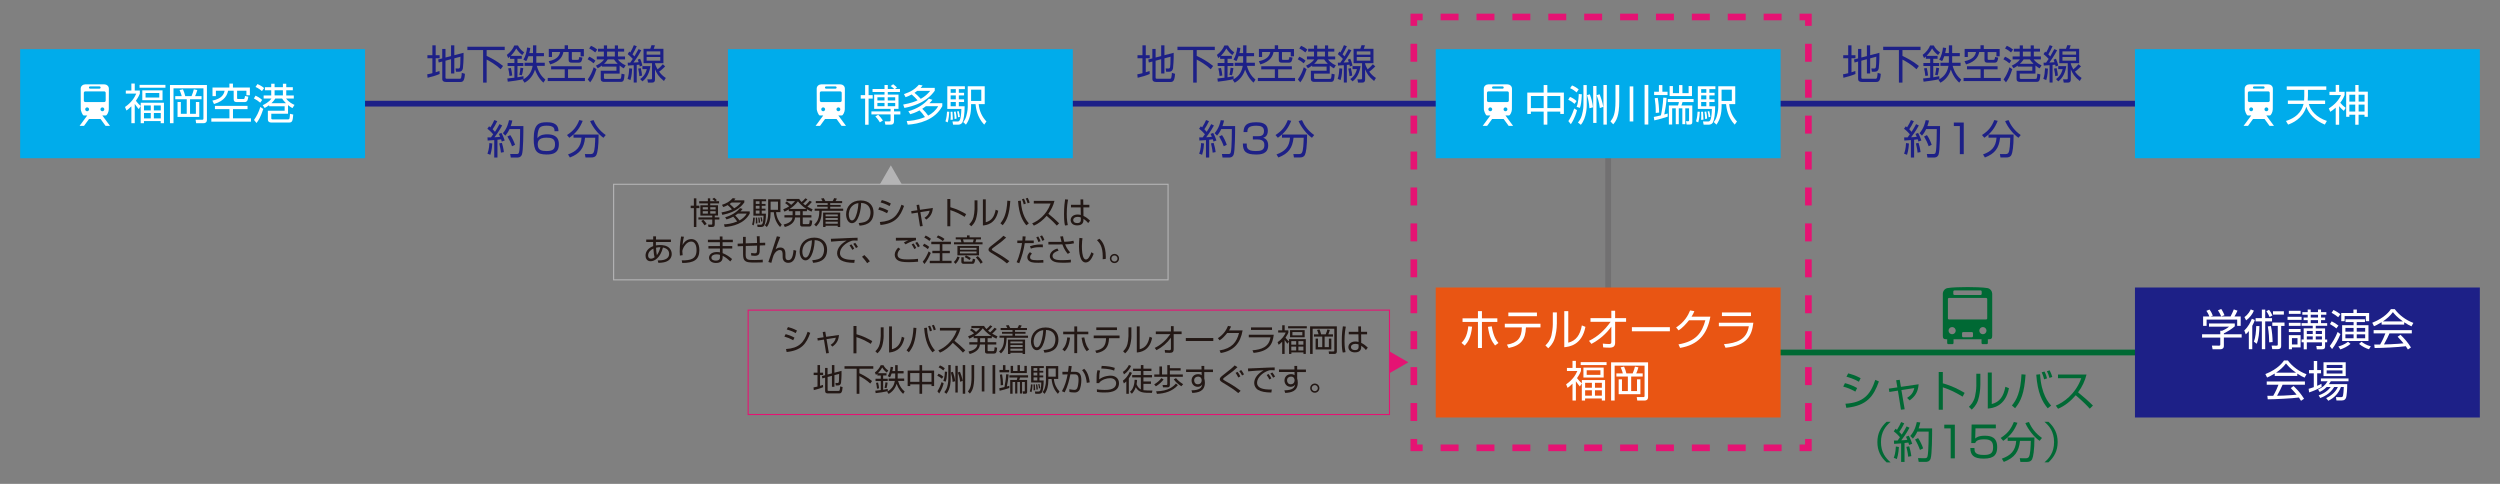 <?xml version="1.0" encoding="utf-8"?>
<!-- Generator: Adobe Illustrator 27.4.1, SVG Export Plug-In . SVG Version: 6.00 Build 0)  -->
<svg version="1.1" id="レイヤー_1" xmlns="http://www.w3.org/2000/svg" xmlns:xlink="http://www.w3.org/1999/xlink" x="0px"
	 y="0px" viewBox="0 0 620 120" style="enable-background:new 0 0 620 120;" xml:space="preserve">
<rect x="0" y="0" width="620" height="120" fill="#808080" stroke="none"/>
<style type="text/css">
	.st0{fill:none;stroke:#717071;stroke-width:1.422;stroke-miterlimit:10;}
	.st1{fill:none;stroke:#1D2087;stroke-width:1.422;stroke-miterlimit:10;}
	.st2{fill:none;stroke:#006934;stroke-width:1.422;stroke-miterlimit:10;}
	.st3{fill:#006934;}
	.st4{fill:#00ACEB;}
	.st5{fill:#FFFFFF;}
	.st6{fill:#E95513;}
	.st7{fill:#1D2087;}
	.st8{fill:none;stroke:#E51373;stroke-width:1.646;stroke-miterlimit:10;}
	.st9{fill:none;stroke:#E51373;stroke-width:1.646;stroke-miterlimit:10;stroke-dasharray:4.451,4.451;}
	.st10{fill:none;stroke:#E51373;stroke-width:1.646;stroke-miterlimit:10;stroke-dasharray:4.455,4.455;}
	.st11{fill:#231815;}
	.st12{fill:none;stroke:#B4B4B5;stroke-width:0.274;stroke-miterlimit:10;}
	.st13{fill:#B4B4B5;}
	.st14{fill:none;stroke:#E51373;stroke-width:0.274;stroke-miterlimit:10;}
	.st15{fill:#E51373;}
</style>
<g>
	<g>
		<line class="st0" x1="398.82" y1="28.15" x2="398.82" y2="83"/>
		<line class="st1" x1="38.47" y1="25.71" x2="541.13" y2="25.71"/>
		<line class="st2" x1="429.84" y1="87.42" x2="557.78" y2="87.42"/>
		<g>
			<path class="st3" d="M492.92,71.45c-1.03-0.21-3.76-0.26-4.98-0.26c-1.21,0-3.94,0.05-4.98,0.26c-0.72,0.14-1.14,0.81-1.14,1.4
				v10.45c0,0.63,0.21,0.83,0.84,0.83h0.24v0.93c0,0.16,0.13,0.29,0.29,0.29h1c0.16,0,0.29-0.13,0.29-0.29v-0.93h6.94v0.93
				c0,0.16,0.13,0.29,0.29,0.29h1c0.16,0,0.28-0.13,0.28-0.29v-0.93h0.24c0.63,0,0.84-0.2,0.84-0.83V72.86
				C494.06,72.26,493.65,71.6,492.92,71.45z M484.42,72.31c0-0.16,0.13-0.29,0.28-0.29h6.48c0.16,0,0.28,0.13,0.28,0.29v0.57
				c0,0.16-0.13,0.28-0.28,0.28h-6.48c-0.16,0-0.28-0.13-0.28-0.28V72.31z M484.13,82.89c-0.49,0-0.89-0.4-0.89-0.89
				c0-0.49,0.4-0.89,0.89-0.89c0.49,0,0.89,0.4,0.89,0.89C485.02,82.49,484.62,82.89,484.13,82.89z M489.3,83.35
				c0,0.16-0.13,0.29-0.29,0.29h-2.14c-0.16,0-0.28-0.13-0.28-0.29v-0.71c0-0.16,0.13-0.29,0.28-0.29h2.14
				c0.16,0,0.29,0.13,0.29,0.29V83.35z M491.76,82.89c-0.49,0-0.89-0.4-0.89-0.89c0-0.49,0.4-0.89,0.89-0.89
				c0.49,0,0.89,0.4,0.89,0.89C492.65,82.49,492.25,82.89,491.76,82.89z M492.83,78.94c0,0.16-0.13,0.29-0.28,0.29h-9.19
				c-0.16,0-0.28-0.13-0.28-0.29v-4.77c0-0.16,0.13-0.28,0.28-0.28h9.19c0.16,0,0.28,0.13,0.28,0.28V78.94z"/>
		</g>
		<g>
			<rect x="5" y="12.19" class="st4" width="85.53" height="27.05"/>
			<g>
				<g>
					<path class="st5" d="M34.41,27.06c-0.19-0.21-0.55-0.64-0.99-1.29v4.79h-0.84v-4.19c-0.64,0.65-0.95,0.86-1.22,1.04l-0.36-0.88
						c1.61-1.11,2.33-2.28,2.79-3.31h-2.59v-0.76h1.38v-1.74h0.84v1.74h1.26v0.77c-0.11,0.28-0.29,0.75-0.98,1.76
						c0.54,0.71,0.94,1.06,1.2,1.28v-0.8h5.76v5.08h-0.81v-0.52h-4.15v0.52h-0.81V26.3L34.41,27.06z M41.03,21.76h-6.42v-0.72h6.42
						V21.76z M40.31,24.85h-5.02V22.4h5.02V24.85z M37.39,26.16h-1.68v1.22h1.68V26.16z M37.39,28.02h-1.68v1.34h1.68V28.02z
						 M39.5,23.06h-3.4v1.13h3.4V23.06z M39.87,26.16h-1.71v1.22h1.71V26.16z M39.87,28.02h-1.71v1.34h1.71V28.02z"/>
					<path class="st5" d="M51.32,21.09v8.58c0,0.67-0.37,0.89-0.88,0.89h-1.8l-0.13-0.87l1.63,0.01c0.19,0,0.31-0.04,0.31-0.31
						v-7.48h-7.42v8.64h-0.88v-9.47H51.32z M45.06,23.84c-0.14-0.64-0.46-1.34-0.54-1.51l0.85-0.18c0.28,0.62,0.4,1,0.57,1.69h1.56
						c0.25-0.57,0.48-1.28,0.57-1.69l0.86,0.18c-0.19,0.73-0.49,1.37-0.55,1.51h1.61v0.77h-2.86v3.61h1.45V25.3h0.84V29h-5.39v-3.7
						h0.82v2.92h1.46v-3.61h-2.85v-0.77H45.06z"/>
					<path class="st5" d="M61.4,27.07h-3.62v2.27h4.46v0.83h-9.83v-0.83h4.49v-2.27h-3.6v-0.82h8.09V27.07z M57.77,20.73v0.97h4.2
						v1.93h-0.86v-1.13H58.8v1.77c0,0.21,0.03,0.29,0.22,0.29h1.29c0.29,0,0.35-0.01,0.45-0.76l0.83,0.18c-0.14,1-0.33,1.34-1,1.34
						h-1.86c-0.43,0-0.78-0.13-0.78-0.7v-2.11h-1.39c-0.19,0.92-0.71,2.47-3.49,3.29l-0.4-0.85c2.41-0.49,2.85-1.6,3.03-2.44h-2.16
						v1.33h-0.84V21.7h4.19v-0.97H57.77z"/>
					<path class="st5" d="M64.54,25.47c-0.49-0.42-1.03-0.78-1.58-1.06l0.42-0.69c0.47,0.21,1.07,0.55,1.64,1.06L64.54,25.47z
						 M63,29.75c0.63-0.9,1.19-1.96,1.56-3.23l0.74,0.5c-0.66,2-1.15,2.79-1.68,3.49L63,29.75z M64.97,22.59
						c-0.42-0.37-0.97-0.74-1.6-1.03l0.48-0.71c0.61,0.25,1.16,0.57,1.65,0.99L64.97,22.59z M65.15,26.09
						c0.45-0.21,1.56-0.75,2.16-1.65h-1.93v-0.77h1.88v-1.28h-1.56v-0.76h1.56v-0.87h0.84v0.87h2.06v-0.87h0.83v0.87h1.63v0.76
						h-1.63v1.28h1.87v0.77h-1.91c0.71,0.94,1.65,1.39,2.09,1.57l-0.51,0.8c-0.29-0.15-0.55-0.29-1.1-0.74v2.13h-4.15v1.13
						c0,0.14,0.04,0.28,0.36,0.28h3.72c0.46,0,0.46-0.06,0.56-1.39l0.8,0.19c-0.12,1.59-0.24,1.98-1.04,1.98h-4.32
						c-0.23,0-0.93,0-0.93-0.77v-2.16h4.16v-1.11h-3.84v-0.27c-0.49,0.36-0.84,0.55-1.12,0.7L65.15,26.09z M68.27,24.43
						c-0.11,0.18-0.33,0.58-0.96,1.17h3.61c-0.58-0.57-0.77-0.86-0.96-1.17H68.27z M70.16,22.38H68.1v1.28h2.06V22.38z"/>
				</g>
				<g>
					<path class="st5" d="M25.38,28.64c0,0,0.29,0,0.86,0c0.32-0.02,0.74-0.93,0.74-1.52c0-0.12,0.02-4.41,0.02-5.12
						c0-0.71-0.61-1.08-1.13-1.08h-4.73c-0.51,0-1.13,0.37-1.13,1.08c0,0.71,0.02,4.9,0.02,5.12c0,0.27,0.39,1.47,0.74,1.52
						c0.56,0,0.86,0,0.86,0l-1.89,2.57h1.1l1.23-1.69h2.87l1.23,1.69h1.1L25.38,28.64z M22.34,21.43h2.33
						c0.16,0,0.28,0.13,0.28,0.28c0,0.16-0.13,0.28-0.28,0.28h-2.33c-0.16,0-0.28-0.13-0.28-0.28
						C22.05,21.56,22.18,21.43,22.34,21.43z M20.79,24.94v-1.91c0-0.2,0.16-0.37,0.37-0.37h4.68c0.2,0,0.37,0.16,0.37,0.37v1.91
						c0,0.2-0.16,0.37-0.37,0.37h-4.68C20.96,25.31,20.79,25.14,20.79,24.94z M21.61,27.59c-0.26,0-0.48-0.21-0.48-0.48
						c0-0.26,0.21-0.48,0.48-0.48c0.26,0,0.48,0.21,0.48,0.48C22.09,27.37,21.88,27.59,21.61,27.59z M24.91,27.11
						c0-0.26,0.21-0.48,0.48-0.48c0.26,0,0.48,0.21,0.48,0.48c0,0.26-0.21,0.48-0.48,0.48C25.12,27.59,24.91,27.37,24.91,27.11z"/>
				</g>
			</g>
		</g>
		<g>
			<rect x="180.53" y="12.19" class="st4" width="85.53" height="27.05"/>
			<g>
				<path class="st5" d="M215.41,21.09v2.51h1.02v0.85h-1.02v6.48h-0.86v-6.48h-1.09V23.6h1.09v-2.51H215.41z M223.19,22.08v0.74
					h-3.02v0.64h2.66V27h-1.11v0.63h1.57v0.75h-1.57v1.62c0,0.84-0.42,0.92-0.98,0.92h-1.16l-0.18-0.82h1.13
					c0.24,0,0.33-0.04,0.33-0.35v-1.38h-4.75v-0.75h4.75V27h-4.07v-3.54h2.57v-0.64h-2.97v-0.74h2.97v-1h0.81v1h1.61
					c-0.28-0.29-0.55-0.5-0.9-0.74l0.62-0.45c0.27,0.18,0.69,0.53,0.95,0.82l-0.54,0.37H223.19z M218.21,30.35
					c-0.5-0.82-0.93-1.27-1.13-1.48l0.7-0.41c0.48,0.46,0.84,0.88,1.18,1.42L218.21,30.35z M219.36,24.13h-1.77v0.79h1.77V24.13z
					 M219.36,25.52h-1.77v0.82h1.77V25.52z M222.01,24.13h-1.85v0.79h1.85V24.13z M222.01,25.52h-1.85v0.82h1.85V25.52z"/>
				<path class="st5" d="M224.18,23.33c1.53-0.5,2.62-1.1,3.7-2.31l0.92,0.17c-0.14,0.2-0.22,0.34-0.49,0.6h3.51v0.71
					c-0.66,0.9-2.41,3.29-7.53,4.27l-0.3-0.84c2-0.36,2.95-0.76,3.57-1.05c-0.31-0.37-0.91-1-1.46-1.45
					c-0.7,0.39-1.13,0.54-1.52,0.67L224.18,23.33z M225.27,27.59c2.15-0.6,3.9-1.7,5.09-3.12l0.88,0.28
					c-0.16,0.22-0.3,0.39-0.73,0.84h3.18v0.74c-1.9,3.5-5.84,4.4-8.57,4.59l-0.25-0.9c0.89-0.04,2.55-0.17,4.52-0.99
					c-0.45-0.69-0.94-1.24-1.35-1.65c-1.01,0.56-1.85,0.83-2.3,0.95L225.27,27.59z M227.47,22.54c-0.25,0.2-0.41,0.31-0.68,0.49
					c0.56,0.42,1.28,1.18,1.56,1.48c1.09-0.59,1.8-1.33,2.34-1.97H227.47z M229.64,26.33c-0.38,0.29-0.62,0.45-0.92,0.65
					c0.51,0.47,1.21,1.31,1.47,1.69c1.01-0.55,1.89-1.29,2.47-2.33H229.64z"/>
				<path class="st5" d="M234.47,30.09c0.3-0.87,0.38-1.97,0.39-2.4l0.56,0.02c-0.02,0.42-0.12,1.78-0.39,2.65L234.47,30.09z
					 M239.3,22.1h-1.51v0.92h1.3v0.64h-1.3v0.98h1.3v0.66h-1.3v1.05h1.44c0.01,1.83-0.24,3.38-0.51,3.91
					c-0.08,0.18-0.33,0.66-1.16,0.66h-1.19l-0.16-0.8l1.22,0.01c0.41,0,0.9,0.02,0.99-3.11h-3.49V21.4h4.36V22.1z M235.74,29.73
					c0.02-0.24,0.04-0.46,0.04-0.92c0-0.58-0.03-0.82-0.05-1.09l0.48-0.01c0.08,1.02,0.08,1.13,0.11,1.97L235.74,29.73z
					 M237.04,22.1h-1.28v0.92h1.28V22.1z M237.04,23.66h-1.28v0.98h1.28V23.66z M237.04,25.3h-1.28v1.05h1.28V25.3z M236.74,29.52
					c0-0.81-0.13-1.55-0.17-1.8l0.44-0.06c0.12,0.59,0.2,1.15,0.23,1.75L236.74,29.52z M237.6,29.08c-0.01-0.23-0.06-0.81-0.24-1.45
					l0.4-0.07c0.11,0.36,0.22,0.84,0.29,1.43L237.6,29.08z M244.21,21.4v4.42h-1.5c0.17,1.79,0.87,3.17,1.93,4.31l-0.56,0.78
					c-1.78-1.86-2.06-4.18-2.15-5.09h-1.1v0.47c0,1.87-0.39,3.41-1.28,4.62l-0.66-0.63c0.22-0.31,0.55-0.74,0.74-1.46
					c0.37-1.35,0.37-2.07,0.37-2.58V21.4H244.21z M243.36,22.23h-2.53v2.8h2.53V22.23z"/>
			</g>
			<g>
				<path class="st5" d="M207.91,28.64c0,0,0.29,0,0.86,0c0.32-0.02,0.74-0.93,0.74-1.52c0-0.12,0.02-4.41,0.02-5.12
					c0-0.71-0.61-1.08-1.13-1.08h-4.73c-0.51,0-1.13,0.37-1.13,1.08c0,0.71,0.02,4.9,0.02,5.12c0,0.27,0.39,1.47,0.74,1.52
					c0.56,0,0.86,0,0.86,0l-1.89,2.57h1.1l1.23-1.69h2.87l1.23,1.69h1.1L207.91,28.64z M204.87,21.43h2.33
					c0.16,0,0.28,0.13,0.28,0.28c0,0.16-0.13,0.28-0.28,0.28h-2.33c-0.16,0-0.28-0.13-0.28-0.28
					C204.59,21.56,204.71,21.43,204.87,21.43z M203.32,24.94v-1.91c0-0.2,0.16-0.37,0.37-0.37h4.68c0.2,0,0.37,0.16,0.37,0.37v1.91
					c0,0.2-0.16,0.37-0.37,0.37h-4.68C203.49,25.31,203.32,25.14,203.32,24.94z M204.15,27.59c-0.26,0-0.48-0.21-0.48-0.48
					c0-0.26,0.21-0.48,0.48-0.48c0.26,0,0.48,0.21,0.48,0.48C204.62,27.37,204.41,27.59,204.15,27.59z M207.44,27.11
					c0-0.26,0.21-0.48,0.48-0.48s0.48,0.21,0.48,0.48c0,0.26-0.21,0.48-0.48,0.48S207.44,27.37,207.44,27.11z"/>
			</g>
		</g>
		<g>
			<rect x="356.06" y="12.19" class="st4" width="85.53" height="27.05"/>
			<g>
				<path class="st5" d="M383.74,21.09v1.87h4.1v5.3h-0.89v-0.58h-3.21v3.23h-0.91v-3.23h-3.17v0.58h-0.89v-5.3h4.06v-1.87H383.74z
					 M382.83,23.81h-3.17v3h3.17V23.81z M386.95,23.81h-3.21v3h3.21V23.81z"/>
				<path class="st5" d="M390.5,25.75c-0.47-0.4-1.02-0.77-1.58-1.03l0.43-0.69c0.51,0.2,1.02,0.47,1.64,1.03L390.5,25.75z
					 M388.95,30.03c0.48-0.69,0.94-1.58,1.45-3.13l0.7,0.42c-0.14,0.54-0.54,2-1.53,3.48L388.95,30.03z M390.99,22.92
					c-0.34-0.31-0.9-0.75-1.61-1.05l0.49-0.68c0.57,0.21,1.19,0.59,1.64,0.99L390.99,22.92z M391,26.5
					c0.47-1.13,0.52-2.83,0.53-3.19l0.77,0.07c-0.1,1.91-0.23,2.67-0.48,3.37L391,26.5z M393.51,21.08v5c0,0.25,0,3.15-1.46,4.87
					l-0.72-0.57c0.26-0.33,0.71-0.88,0.96-1.76c0.39-1.39,0.4-2.28,0.4-2.71v-4.81H393.51z M394.18,26.85
					c-0.07-1.22-0.34-2.4-0.6-3.26l0.7-0.2c0.36,0.94,0.68,2.15,0.77,3.22L394.18,26.85z M395.93,21.33v9.16h-0.82v-9.16H395.93z
					 M396.76,26.8c-0.16-1.53-0.64-2.78-0.8-3.18l0.73-0.25c0.29,0.67,0.76,2.03,0.92,3.13L396.76,26.8z M398.49,21.08v9.82h-0.84
					v-9.82H398.49z"/>
				<path class="st5" d="M401.57,21.06v4.11c0,3.5-0.68,4.78-1.5,5.66l-0.67-0.72c0.66-0.86,1.24-1.8,1.24-4.97v-4.08H401.57z
					 M405.06,21.43v8.69h-0.9v-8.69H405.06z M408.78,21.06v9.83h-0.92v-9.83H408.78z"/>
				<path class="st5" d="M413.59,28.93c-0.88,0.32-2.48,0.75-3.32,0.93L410.14,29c0.32-0.06,0.81-0.15,1.77-0.39
					c0.2-0.89,0.53-2.88,0.58-4.39l0.84,0.05c-0.06,1.28-0.4,3.32-0.59,4.12c0.49-0.13,0.63-0.18,0.85-0.24V28.93z M412.27,21.1
					v1.65h1.28v0.82h-3.33v-0.82h1.19V21.1H412.27z M410.62,28.01c0.04-1.41-0.09-2.54-0.25-3.66l0.75-0.08
					c0.18,0.91,0.35,2.66,0.35,3.65L410.62,28.01z M420.01,24.55v0.77h-2.75c-0.07,0.32-0.24,0.76-0.28,0.84h2.71v4.09
					c0,0.5-0.21,0.64-0.68,0.64h-0.74l-0.15-0.83l0.55,0.01c0.22,0,0.22-0.12,0.22-0.24v-2.96h-0.94v3.93h-0.73v-3.93h-0.88v3.93
					h-0.75v-3.93h-0.89v4.02h-0.82v-4.73h2.27c0.13-0.41,0.15-0.46,0.22-0.84h-2.76v-0.77H420.01z M414.88,21.35v1.75h1.53v-2h0.83
					v2h1.54v-1.75h0.83v2.47h-5.55v-2.47H414.88z"/>
				<path class="st5" d="M420.61,30.09c0.3-0.87,0.38-1.97,0.39-2.4l0.56,0.02c-0.02,0.42-0.12,1.78-0.39,2.65L420.61,30.09z
					 M425.43,22.1h-1.51v0.92h1.3v0.64h-1.3v0.98h1.3v0.66h-1.3v1.05h1.44c0.01,1.83-0.24,3.38-0.51,3.91
					c-0.08,0.18-0.33,0.66-1.16,0.66h-1.19l-0.16-0.8l1.22,0.01c0.41,0,0.9,0.02,0.99-3.11h-3.49V21.4h4.36V22.1z M421.88,29.73
					c0.02-0.24,0.04-0.46,0.04-0.92c0-0.58-0.03-0.82-0.05-1.09l0.48-0.01c0.08,1.02,0.08,1.13,0.11,1.97L421.88,29.73z
					 M423.17,22.1h-1.28v0.92h1.28V22.1z M423.17,23.66h-1.28v0.98h1.28V23.66z M423.17,25.3h-1.28v1.05h1.28V25.3z M422.88,29.52
					c0-0.81-0.13-1.55-0.17-1.8l0.43-0.06c0.12,0.59,0.2,1.15,0.23,1.75L422.88,29.52z M423.73,29.08
					c-0.01-0.23-0.06-0.81-0.24-1.45l0.4-0.07c0.11,0.36,0.22,0.84,0.29,1.43L423.73,29.08z M430.34,21.4v4.42h-1.5
					c0.17,1.79,0.87,3.17,1.93,4.31l-0.56,0.78c-1.78-1.86-2.06-4.18-2.15-5.09h-1.1v0.47c0,1.87-0.39,3.41-1.28,4.62l-0.66-0.63
					c0.22-0.31,0.55-0.74,0.74-1.46c0.37-1.35,0.37-2.07,0.37-2.58V21.4H430.34z M429.49,22.23h-2.54v2.8h2.54V22.23z"/>
			</g>
			<g>
				<path class="st5" d="M373.35,28.64c0,0,0.29,0,0.86,0c0.32-0.02,0.74-0.93,0.74-1.52c0-0.12,0.02-4.41,0.02-5.12
					c0-0.71-0.61-1.08-1.13-1.08h-4.73c-0.51,0-1.13,0.37-1.13,1.08c0,0.71,0.02,4.9,0.02,5.12c0,0.27,0.39,1.47,0.74,1.52
					c0.56,0,0.86,0,0.86,0l-1.89,2.57h1.1l1.23-1.69h2.87l1.23,1.69h1.1L373.35,28.64z M370.31,21.43h2.33
					c0.16,0,0.28,0.13,0.28,0.28c0,0.16-0.13,0.28-0.28,0.28h-2.33c-0.16,0-0.28-0.13-0.28-0.28
					C370.03,21.56,370.15,21.43,370.31,21.43z M368.77,24.94v-1.91c0-0.2,0.16-0.37,0.37-0.37h4.68c0.2,0,0.37,0.16,0.37,0.37v1.91
					c0,0.2-0.16,0.37-0.37,0.37h-4.68C368.93,25.31,368.77,25.14,368.77,24.94z M369.59,27.59c-0.26,0-0.48-0.21-0.48-0.48
					c0-0.26,0.21-0.48,0.48-0.48c0.26,0,0.48,0.21,0.48,0.48C370.07,27.37,369.85,27.59,369.59,27.59z M372.88,27.11
					c0-0.26,0.21-0.48,0.48-0.48c0.26,0,0.48,0.21,0.48,0.48c0,0.26-0.21,0.48-0.48,0.48C373.1,27.59,372.88,27.37,372.88,27.11z"/>
			</g>
		</g>
		<g>
			<rect x="529.47" y="12.19" class="st4" width="85.53" height="27.05"/>
			<g>
				<path class="st5" d="M576.63,24.95v0.84h-4.05c0.42,1.59,1.83,3.31,4.49,4.2l-0.52,0.91c-2.39-0.99-3.99-2.68-4.58-4.42
					c-0.96,3.03-3.54,4.07-4.52,4.42L566.92,30c3.47-1.09,4.12-3.28,4.36-4.22h-3.89v-0.84h4.03c0.04-0.44,0.04-0.91,0.04-1.11
					v-1.55h-4.35v-0.85h9.81v0.85h-4.55v1.54c0,0.2-0.01,0.64-0.06,1.12H576.63z"/>
				<path class="st5" d="M580.11,30.93h-0.85V26.7c-0.63,0.57-1.04,0.83-1.36,1.03l-0.36-0.84c1.39-0.87,2.47-2.01,3.03-3.31h-2.87
					v-0.81h1.56v-1.7h0.85v1.7h1.35v0.8c-0.13,0.34-0.34,0.95-1.08,1.92c0.4,0.47,0.85,0.89,1.35,1.26l-0.46,0.75
					c-0.54-0.42-1.03-1-1.16-1.17V30.93z M584.93,21.08v1.65h2.29v6.23h-0.82v-0.51h-1.47v2.48h-0.83v-2.47h-1.46v0.5h-0.79v-6.23
					h2.26v-1.65H584.93z M584.1,23.5h-1.46v1.69h1.46V23.5z M584.1,25.94h-1.46v1.72h1.46V25.94z M586.41,23.5h-1.47v1.69h1.47V23.5
					z M586.41,25.94h-1.47v1.72h1.47V25.94z"/>
			</g>
			<g>
				<path class="st5" d="M562.05,28.64c0,0,0.29,0,0.86,0c0.32-0.02,0.74-0.93,0.74-1.52c0-0.12,0.02-4.41,0.02-5.12
					c0-0.71-0.61-1.08-1.13-1.08h-4.73c-0.51,0-1.13,0.37-1.13,1.08c0,0.71,0.02,4.9,0.02,5.12c0,0.27,0.39,1.47,0.74,1.52
					c0.56,0,0.86,0,0.86,0l-1.89,2.57h1.1l1.23-1.69h2.87l1.23,1.69h1.1L562.05,28.64z M559.01,21.43h2.33
					c0.16,0,0.28,0.13,0.28,0.28c0,0.16-0.13,0.28-0.28,0.28h-2.33c-0.16,0-0.28-0.13-0.28-0.28
					C558.73,21.56,558.86,21.43,559.01,21.43z M557.47,24.94v-1.91c0-0.2,0.16-0.37,0.37-0.37h4.68c0.2,0,0.37,0.16,0.37,0.37v1.91
					c0,0.2-0.16,0.37-0.37,0.37h-4.68C557.63,25.31,557.47,25.14,557.47,24.94z M558.29,27.59c-0.26,0-0.48-0.21-0.48-0.48
					c0-0.26,0.21-0.48,0.48-0.48c0.26,0,0.48,0.21,0.48,0.48C558.77,27.37,558.56,27.59,558.29,27.59z M561.59,27.11
					c0-0.26,0.21-0.48,0.48-0.48s0.48,0.21,0.48,0.48c0,0.26-0.21,0.48-0.48,0.48S561.59,27.37,561.59,27.11z"/>
			</g>
		</g>
		<g>
			<rect x="356.06" y="71.3" class="st6" width="85.53" height="32.24"/>
			<g>
				<path class="st5" d="M362.45,85.03c0.41-0.41,1.44-1.42,1.68-4.1l0.95,0.09c-0.3,2.77-1.05,3.85-1.83,4.69L362.45,85.03z
					 M367.52,77.16v1.79h3.82v0.89h-3.82v6.47h-0.99v-6.47h-3.82v-0.89h3.82v-1.79H367.52z M369.95,80.92
					c0.43,2.56,1.11,3.5,1.67,4.14l-0.85,0.62c-0.84-1.07-1.41-2.15-1.76-4.62L369.95,80.92z"/>
				<path class="st5" d="M382.04,80.28v0.92h-3.61c-0.11,3.01-1.22,4.49-4.29,5.1l-0.42-0.83c2.68-0.45,3.66-1.7,3.7-4.27h-4.23
					v-0.92H382.04z M381.16,77.5v0.91h-7.09V77.5H381.16z"/>
				<path class="st5" d="M386.09,80.32c0,1.17-0.2,2.59-0.56,3.7c-0.41,1.26-1.2,2-1.57,2.35l-0.7-0.71
					c0.45-0.42,1.17-1.16,1.5-2.49c0.15-0.59,0.34-1.9,0.34-2.71v-2.99h1V80.32z M388.93,84.98c1.95-0.48,2.94-1.91,3.37-4.28
					l0.89,0.36c-0.89,4.57-4.06,4.93-5.25,5.05v-8.95h0.99V84.98z"/>
				<path class="st5" d="M394.07,84.53c2.2-1.04,3.97-2.75,5.37-4.73h-5v-0.9h5.17v-1.83h0.94v1.83h2.72v0.9h-2.72v5.18
					c0,0.79-0.32,1.25-1.41,1.24c-0.67,0-1.16-0.04-1.56-0.07l-0.08-0.94c0.31,0.03,0.93,0.11,1.55,0.11c0.18,0,0.56,0,0.56-0.47V81
					c-1.27,1.8-2.99,3.25-4.94,4.29L394.07,84.53z"/>
				<path class="st5" d="M414.13,81.14v1.02h-9.42v-1.02H414.13z"/>
				<path class="st5" d="M424.17,78.53c-0.77,4.4-3.04,7-7.51,7.75l-0.4-0.88c4.27-0.71,5.85-2.83,6.67-5.98h-4.05
					c-0.65,0.81-1.6,1.91-2.6,2.51l-0.6-0.73c2.03-1.29,2.97-2.95,3.47-4.22l1.05,0.19c-0.16,0.39-0.25,0.64-0.69,1.36H424.17z"/>
				<path class="st5" d="M434.83,80.03c-0.37,3.25-1.58,5.67-6.9,6.21l-0.39-0.88c3.1-0.29,5.64-1.07,6.17-4.44h-7.43v-0.89H434.83z
					 M434.24,77.49v0.89h-7.2v-0.89H434.24z"/>
				<path class="st5" d="M391.81,95.84c-0.19-0.21-0.55-0.64-0.99-1.29v4.79h-0.84v-4.19c-0.64,0.65-0.96,0.86-1.22,1.04l-0.36-0.88
					c1.61-1.11,2.33-2.28,2.79-3.31h-2.59v-0.76h1.38V89.5h0.84v1.74h1.26v0.77c-0.11,0.28-0.29,0.75-0.98,1.76
					c0.54,0.71,0.94,1.06,1.2,1.28v-0.79h5.76v5.08h-0.81v-0.52h-4.15v0.52h-0.81v-4.26L391.81,95.84z M398.43,90.53h-6.42v-0.72
					h6.42V90.53z M397.71,93.62h-5.02v-2.45h5.02V93.62z M394.79,94.94h-1.68v1.22h1.68V94.94z M394.79,96.79h-1.68v1.34h1.68V96.79
					z M396.9,91.83h-3.4v1.13h3.4V91.83z M397.26,94.94h-1.71v1.22h1.71V94.94z M397.26,96.79h-1.71v1.34h1.71V96.79z"/>
				<path class="st5" d="M408.72,89.87v8.58c0,0.67-0.37,0.89-0.88,0.89h-1.8l-0.13-0.87l1.63,0.01c0.19,0,0.31-0.04,0.31-0.31
					v-7.48h-7.42v8.64h-0.88v-9.47H408.72z M402.46,92.61c-0.14-0.64-0.46-1.34-0.54-1.51l0.85-0.18c0.28,0.62,0.4,1,0.57,1.69h1.56
					c0.25-0.57,0.48-1.28,0.57-1.69l0.86,0.18c-0.19,0.73-0.49,1.37-0.55,1.51h1.61v0.77h-2.86v3.61h1.45v-2.92h0.84v3.7h-5.39v-3.7
					h0.82v2.92h1.46v-3.61h-2.85v-0.77H402.46z"/>
			</g>
		</g>
		<g>
			<rect x="529.47" y="71.3" class="st7" width="85.53" height="32.24"/>
			<g>
				<path class="st5" d="M554.21,80.94c-0.85,0.75-1.81,1.29-2.69,1.73v0.22h4.41v0.82h-4.41v2.09c0,0.7-0.55,0.82-0.87,0.82h-1.93
					l-0.17-0.91l1.73,0.01c0.33,0,0.35-0.08,0.35-0.33v-1.67h-4.52v-0.82h4.52v-0.88h0.46c0.24-0.1,1.09-0.45,1.72-1.01h-4.98v-0.79
					h6.4V80.94z M553.18,78.48c0.33-0.57,0.71-1.53,0.8-1.75l0.92,0.31c-0.21,0.5-0.48,1-0.75,1.44h1.54v2.34h-0.87v-1.56h-7.58
					v1.56h-0.87v-2.34h1.54c-0.21-0.62-0.56-1.15-0.73-1.4l0.78-0.31c0.42,0.56,0.67,1.1,0.82,1.51l-0.53,0.2H553.18z M550.86,78.47
					c-0.19-0.47-0.49-1.03-0.81-1.51l0.82-0.33c0.43,0.64,0.73,1.36,0.81,1.55L550.86,78.47z"/>
				<path class="st5" d="M556.58,81.95c1.04-0.96,1.56-2.09,1.88-2.9l0.73,0.31c-0.11,0.34-0.22,0.71-0.63,1.45v5.79h-0.85v-4.5
					c-0.35,0.45-0.54,0.6-0.77,0.81L556.58,81.95z M558.97,77.04c-0.35,0.85-1.06,1.79-1.93,2.41l-0.42-0.82
					c0.98-0.67,1.42-1.6,1.57-1.9L558.97,77.04z M560.34,80.86c-0.03,1.55-0.18,3.31-0.68,4.4l-0.71-0.55
					c0.44-1.02,0.56-2.51,0.59-3.85H560.34z M561.77,76.78v2.11h1.69v0.81h-1.69v6.9h-0.83v-6.9h-1.55v-0.81h1.55v-2.11H561.77z
					 M562.86,78.62c-0.28-0.62-0.43-0.9-0.79-1.44l0.65-0.35c0.31,0.38,0.54,0.75,0.84,1.4L562.86,78.62z M563.19,80.86
					c0.29,1.25,0.41,2.99,0.42,3.97l-0.85,0.07c-0.01-0.83-0.06-2.3-0.34-3.95L563.19,80.86z M566.56,80.83h-0.83v4.8
					c0,0.45,0,0.96-0.91,0.96h-1.3l-0.16-0.88l1.16,0.01c0.23,0,0.37-0.02,0.37-0.31v-4.59h-1.36v-0.84h3.03V80.83z M566.4,78.02
					h-2.7v-0.83h2.7V78.02z"/>
				<path class="st5" d="M570.79,78.57v0.75h-3.48v-0.75H570.79z M570.55,77.08v0.76h-2.92v-0.76H570.55z M570.55,80.06v0.76h-2.92
					v-0.76H570.55z M570.55,81.6v0.75h-2.92V81.6H570.55z M570.55,83.12v3.04h-2.15v0.46h-0.76v-3.5H570.55z M569.78,83.85h-1.38
					v1.58h1.38V83.85z M570.79,84.88v-0.69h0.52v-2.76h2.25V80.8h-2.77v-0.67h1.52v-0.74h-1.02v-0.64h1.02v-0.69h-1.33v-0.65h1.33
					v-0.64h0.74v0.64h1.81v-0.64h0.76v0.64h1.31v0.65h-1.31v0.69h1.02v0.64h-1.02v0.74h1.52v0.67h-2.83v0.64h2.31v2.76h0.52v0.69
					h-0.52v0.98c0,0.34-0.01,0.76-0.78,0.76h-1.27l-0.13-0.82l1.13,0.01c0.27,0,0.27-0.1,0.27-0.25v-0.68h-3.75v1.74h-0.77v-1.74
					H570.79z M573.56,82.07h-1.47v0.76h1.47V82.07z M573.56,83.43h-1.47v0.76h1.47V83.43z M574.87,78.06h-1.81v0.69h1.81V78.06z
					 M574.87,79.39h-1.81v0.74h1.81V79.39z M575.84,82.07h-1.53v0.76h1.53V82.07z M575.84,83.43h-1.53v0.76h1.53V83.43z"/>
				<path class="st5" d="M577.78,85.82c0.54-0.72,1.34-1.93,1.96-3.49l0.69,0.53c-0.47,1.21-1.38,2.84-2.07,3.71L577.78,85.82z
					 M579.42,81.45c-0.22-0.19-0.62-0.53-1.59-1.08l0.42-0.68c0.64,0.3,1.13,0.63,1.69,1.06L579.42,81.45z M579.87,78.67
					c-0.54-0.45-0.92-0.7-1.64-1.09l0.47-0.7c0.77,0.34,1.51,0.88,1.72,1.04L579.87,78.67z M579.91,85.92
					c0.45-0.12,1.44-0.4,2.41-1.16l0.61,0.52c-0.75,0.67-1.84,1.15-2.52,1.38L579.91,85.92z M586.72,79.65v-1.26h-5.25v1.26h-0.84
					v-2.03h3.02v-0.85h0.85v0.85h3.05v2.03H586.72z M586.51,79.18v0.7h-2.04v0.77h2.91v3.92h-6.53v-3.92h2.84v-0.77h-2.01v-0.7
					H586.51z M581.66,81.33v0.92h2.03v-0.92H581.66z M581.66,82.91v0.98h2.03v-0.98H581.66z M584.47,81.33v0.92h2.09v-0.92H584.47z
					 M584.47,82.91v0.98h2.09v-0.98H584.47z M585.65,84.75c0.46,0.35,1.24,0.87,2.31,1.13l-0.46,0.74c-0.72-0.22-1.7-0.69-2.45-1.33
					L585.65,84.75z"/>
				<path class="st5" d="M596.25,80.5h-5.61v-0.59c-0.94,0.58-1.53,0.84-1.89,0.99l-0.43-0.86c3.16-1.24,4.35-2.96,4.63-3.38h0.94
					c1.1,1.47,2.79,2.76,4.63,3.42l-0.47,0.85c-0.47-0.21-1.06-0.49-1.81-1V80.5z M595.32,83.02c1.13,1.11,1.78,1.86,2.6,3.15
					l-0.76,0.51c-0.17-0.29-0.3-0.49-0.52-0.82c-1.77,0.25-6.1,0.45-7.73,0.45l-0.1-0.87h1.46c0.67-1.15,1.07-2.13,1.3-2.75h-2.91
					v-0.82h9.47v0.82h-5.54c-0.25,0.58-0.68,1.51-1.37,2.73c0.26-0.01,1.45-0.04,1.68-0.05c1.29-0.05,2.39-0.15,3.17-0.22
					c-0.11-0.14-0.64-0.81-1.46-1.64L595.32,83.02z M595.92,79.7c-1.5-1.06-2.11-1.82-2.48-2.29c-0.67,0.93-1.57,1.68-2.46,2.29
					H595.92z"/>
				<path class="st5" d="M569.74,93.23h-5.61v-0.59c-0.94,0.58-1.53,0.84-1.89,0.99l-0.43-0.86c3.16-1.24,4.35-2.96,4.63-3.38h0.94
					c1.1,1.47,2.79,2.76,4.63,3.42l-0.47,0.85c-0.47-0.21-1.06-0.49-1.81-1V93.23z M568.81,95.74c1.13,1.11,1.78,1.86,2.6,3.15
					l-0.76,0.51c-0.17-0.29-0.3-0.49-0.52-0.82c-1.77,0.25-6.1,0.45-7.73,0.45l-0.1-0.87h1.46c0.67-1.15,1.07-2.13,1.3-2.75h-2.91
					V94.6h9.47v0.82h-5.54c-0.25,0.58-0.68,1.51-1.37,2.73c0.26-0.01,1.45-0.04,1.68-0.05c1.29-0.05,2.39-0.15,3.17-0.22
					c-0.11-0.14-0.64-0.81-1.46-1.64L568.81,95.74z M569.41,92.42c-1.5-1.06-2.11-1.82-2.48-2.29c-0.67,0.93-1.57,1.68-2.46,2.29
					H569.41z"/>
				<path class="st5" d="M575.77,95.94c-0.84,0.51-2.08,1.05-3.11,1.38l-0.12-0.9c0.34-0.1,0.71-0.2,1.28-0.41v-3.42h-1.19v-0.82
					h1.19v-2.25h0.84v2.25h0.96v0.82h-0.96v3.1c0.53-0.23,0.79-0.37,1.05-0.52L575.77,95.94z M582.11,95.3
					c0.01,1.06-0.1,2.95-0.32,3.41c-0.14,0.29-0.35,0.6-0.98,0.6h-1.37l-0.12-0.83l1.33,0.01c0.3,0,0.38-0.22,0.42-0.4
					c0.07-0.34,0.14-0.87,0.19-2.11h-0.71c-0.59,1.57-1.64,2.69-3.13,3.41l-0.53-0.66c1.53-0.72,2.43-1.72,2.9-2.76h-0.9
					c-1.12,1.84-2.82,2.49-3.48,2.74l-0.38-0.67c0.67-0.22,1.89-0.67,3-2.07h-1.01c-0.73,0.74-1.37,1.06-1.74,1.25l-0.39-0.63
					c1.15-0.51,1.73-1.02,2.36-2.04h-1.67v-0.69h6.85v0.69h-4.39c-0.17,0.3-0.28,0.48-0.46,0.72H582.11z M581.74,89.84v3.42h-5.51
					v-3.42H581.74z M580.93,90.5h-3.92v0.77h3.92V90.5z M580.93,91.86h-3.92v0.77h3.92V91.86z"/>
			</g>
		</g>
		<g>
			<g>
				<path class="st3" d="M460.13,97.12c-1.29-0.69-1.64-0.84-3.01-1.25l0.43-0.85c0.79,0.2,1.89,0.56,3.02,1.21L460.13,97.12z
					 M457.67,100.13c4.39-0.3,6.18-2.16,7.4-5.93l0.9,0.4c-1.34,3.74-2.99,6.01-8.08,6.54L457.67,100.13z M461.01,94.67
					c-1.29-0.74-2.54-1.09-3.09-1.25l0.43-0.82c0.63,0.16,1.78,0.47,3.09,1.19L461.01,94.67z"/>
				<path class="st3" d="M470.25,94.3l0.88-0.11l0.3,1.75l4.39-0.64c-0.14,1.95-0.91,3.05-2.24,4l-0.62-0.62
					c0.88-0.57,1.53-1.2,1.78-2.44l-3.19,0.5l0.81,4.76l-0.92,0.11l-0.76-4.73l-2.12,0.33l-0.13-0.83l2.11-0.31L470.25,94.3z"/>
				<path class="st3" d="M481.82,92.25v2.81c2.39,0.67,4.1,1.6,5.41,2.37l-0.51,0.94c-1.93-1.16-2.99-1.67-4.9-2.32v5.56h-1.02
					v-9.35H481.82z"/>
				<path class="st3" d="M491.12,95.54c0,1.17-0.2,2.59-0.56,3.7c-0.41,1.26-1.2,2-1.57,2.35l-0.7-0.71
					c0.45-0.42,1.17-1.16,1.5-2.49c0.15-0.59,0.34-1.9,0.34-2.71v-2.99h1V95.54z M493.96,100.2c1.95-0.48,2.94-1.91,3.37-4.28
					l0.89,0.36c-0.89,4.57-4.06,4.93-5.25,5.05v-8.95h0.99V100.2z"/>
				<path class="st3" d="M498.95,100.56c1.1-1.3,2.17-3.25,2.38-7.74l1.01,0.09c-0.31,4.67-1.19,6.63-2.6,8.33L498.95,100.56z
					 M505.94,92.81c0.29,5.02,2.12,7.07,2.75,7.77l-0.86,0.68c-1.37-1.65-2.5-3.81-2.84-8.34L505.94,92.81z M506.94,94.08
					c-0.17-0.79-0.5-1.51-0.6-1.74l0.69-0.2c0.36,0.68,0.52,1.25,0.64,1.69L506.94,94.08z M508.27,93.73
					c-0.24-0.83-0.33-1.05-0.64-1.67l0.68-0.22c0.35,0.72,0.49,1.03,0.66,1.64L508.27,93.73z"/>
				<path class="st3" d="M509.83,100.59c1.78-0.71,4.88-2.75,6.33-6.8h-5.78v-0.91h7.08c-0.39,1.6-1.11,3.11-2.1,4.42
					c1.28,1.03,2.52,2.11,3.69,3.28l-0.79,0.78c-0.59-0.67-1.37-1.51-3.48-3.34c-1.2,1.42-2.66,2.62-4.38,3.35L509.83,100.59z"/>
				<path class="st3" d="M468.87,104.61c-1.22,1.06-2.39,2.48-2.39,5.03c0,2.55,1.17,3.97,2.39,5.03h-1
					c-1.45-1.32-2.28-2.88-2.28-5.03c0-2.14,0.83-3.71,2.28-5.03H468.87z"/>
				<path class="st3" d="M473.56,106.08c-0.81,1.51-1.84,2.88-2.04,3.12c0.81-0.03,1.19-0.08,1.5-0.12
					c-0.12-0.32-0.22-0.54-0.34-0.76l0.68-0.27c0.32,0.51,0.76,1.65,0.87,2l-0.77,0.29c-0.04-0.16-0.07-0.25-0.18-0.59
					c-0.59,0.08-0.81,0.11-0.95,0.12v4.69h-0.85v-4.6c-1.04,0.07-1.3,0.1-1.74,0.12l-0.04-0.82c0.3,0,0.36,0,0.91-0.01
					c0.33-0.44,0.47-0.63,0.58-0.82c-0.17-0.2-0.74-0.87-1.54-1.46l0.45-0.65c0.1,0.07,0.17,0.14,0.35,0.28
					c0.5-0.76,0.77-1.36,1.03-1.93l0.77,0.3c-0.37,0.82-0.86,1.61-1.23,2.14c0.04,0.05,0.32,0.33,0.62,0.67
					c0.43-0.68,0.75-1.18,1.2-2.04L473.56,106.08z M469.65,113.54c0.15-0.38,0.46-1.23,0.52-2.81l0.76,0.13
					c-0.02,0.29-0.1,1.76-0.51,2.98L469.65,113.54z M473.23,113.27c-0.08-0.94-0.32-1.94-0.45-2.44l0.7-0.15
					c0.18,0.58,0.41,1.46,0.53,2.44L473.23,113.27z M473.75,108.12c1.16-1.33,1.48-2.81,1.61-3.45l0.88,0.1
					c-0.11,0.48-0.22,0.91-0.42,1.47h3.35c0,1.36-0.01,6.59-0.39,7.55c-0.31,0.76-0.98,0.76-1.25,0.76h-1.69l-0.17-0.93l1.69,0.01
					c0.25,0,0.54-0.01,0.66-0.43c0.3-1.1,0.29-5.85,0.29-6.16h-2.8c-0.46,0.99-0.88,1.46-1.11,1.74L473.75,108.12z M476.15,111.58
					c-0.28-0.82-0.75-1.83-1.22-2.58l0.75-0.36c0.54,0.74,1.03,1.86,1.26,2.56L476.15,111.58z"/>
				<path class="st3" d="M484.8,105.31v8.36h-1.03v-7.43h-1.59v-0.92H484.8z"/>
				<path class="st3" d="M494.97,105.31v0.92h-5.05l-0.07,2.52c0.3-0.25,0.79-0.69,2.4-0.69c1.52,0,3.05,0.39,3.05,2.82
					c0,1.78-0.66,2.86-3.34,2.86c-2.61,0-3.28-0.94-3.32-2.63h1.02c0.01,0.84,0.02,1.72,2.31,1.72c1.61,0,2.32-0.4,2.32-1.85
					c0-1.13-0.23-2.03-2.17-2.03c-1.72,0-2.06,0.46-2.29,0.93h-0.95l0.08-4.59H494.97z"/>
				<path class="st3" d="M496.17,108.61c1.75-1.13,2.53-2.17,3.27-3.97l0.89,0.21c-0.74,1.84-1.66,3.15-3.53,4.48L496.17,108.61z
					 M501.06,114.56l-0.16-0.92l1.57,0.01c0.47,0,0.65-0.28,0.7-0.36c0.36-0.64,0.42-2.44,0.47-3.96h-2.68
					c-0.29,2.69-1.31,4.18-4.01,5.23l-0.5-0.81c2.15-0.77,3.4-1.9,3.57-4.42h-2.12v-0.84h6.64c0,3.27-0.31,4.83-0.57,5.38
					c-0.3,0.59-0.81,0.69-1.4,0.69H501.06z M503.18,104.65c0.56,1.35,1.56,2.79,3.23,3.96l-0.59,0.72
					c-1.42-0.96-2.91-2.92-3.53-4.41L503.18,104.65z"/>
				<path class="st3" d="M507.02,114.66c1.18-1.02,2.39-2.44,2.39-5.03c0-2.59-1.21-4.01-2.39-5.03h1c1.44,1.32,2.28,2.88,2.28,5.03
					c0,2.14-0.84,3.71-2.28,5.03H507.02z"/>
			</g>
		</g>
		<g>
			<path class="st7" d="M109.03,18.35c-0.68,0.32-2.26,0.79-2.99,0.94l-0.09-0.86c0.28-0.05,0.54-0.09,1.28-0.28v-3.7h-1.23v-0.76
				h1.23v-2.45h0.82v2.45h0.98v0.76h-0.98v3.47c0.55-0.17,0.72-0.23,0.94-0.31L109.03,18.35z M111.86,13.91v-2.67h0.81v2.45
				l2.29-0.6c0.05,1.63-0.12,3.63-0.16,3.84c-0.1,0.51-0.37,0.86-0.94,0.86h-0.77l-0.12-0.81l0.7,0.01c0.29,0,0.35-0.15,0.41-0.38
				c0.07-0.24,0.08-0.85,0.11-2.55l-1.52,0.41v3.74h-0.81v-3.53l-1.38,0.37v4.21c0,0.19,0.12,0.27,0.36,0.27h3.11
				c0.2,0,0.31,0,0.42-0.29c0.09-0.25,0.13-0.9,0.15-1.18l0.78,0.24c-0.1,1.8-0.52,2.03-1.12,2.03h-3.57
				c-0.57,0-0.93-0.21-0.93-0.78v-4.29l-0.88,0.24l-0.14-0.75l1.01-0.27v-2.34h0.81v2.12L111.86,13.91z"/>
			<path class="st7" d="M125.17,11.59v0.82h-4.48v1.46c0.84,0.38,2.53,1.23,4.07,2.49l-0.59,0.82c-1.29-1.22-2.65-1.97-3.48-2.4v5.7
				h-0.88v-8.07h-3.9v-0.82H125.17z"/>
			<path class="st7" d="M129.4,13.85v0.74h-1.07v1.03h1.47v0.74h-1.47v2.81c0.96-0.16,1.24-0.23,1.48-0.28l0.03,0.73
				c-0.96,0.25-3.07,0.56-3.91,0.64l-0.12-0.8c0.32-0.03,0.75-0.06,1.76-0.19v-2.91h-1.69v-0.74h1.69v-1.03h-1.08v-0.57
				c-0.22,0.2-0.33,0.29-0.45,0.38l-0.35-0.79c0.79-0.55,1.54-1.48,1.86-2.34h0.9c0.41,0.85,1.06,1.39,1.55,1.7l-0.48,0.68
				c-0.59-0.43-1.11-0.99-1.48-1.63c-0.2,0.36-0.56,0.98-1.37,1.83H129.4z M126.35,18.84c-0.05-0.73-0.21-1.47-0.32-1.88l0.67-0.1
				c0.19,0.75,0.25,1.15,0.33,1.87L126.35,18.84z M128.78,18.56c0.2-0.74,0.28-1.62,0.29-1.77l0.7,0.11
				c-0.03,0.37-0.19,1.33-0.35,1.77L128.78,18.56z M132.19,11.25h0.82v1.91h1.89v0.77h-1.89v1.29c0,0.17-0.01,0.26-0.01,0.34h2.1
				v0.78h-1.97c0.45,1.62,1.17,2.62,2.13,3.41l-0.49,0.74c-0.38-0.33-1.35-1.18-2.09-3.23c-0.67,2.1-1.99,2.92-2.58,3.25l-0.5-0.72
				c1.79-0.94,2.27-2.28,2.49-3.45h-2v-0.78h2.09c0.01-0.1,0.01-0.18,0.01-0.34v-1.29h-1.14c-0.29,0.87-0.45,1.09-0.55,1.24
				l-0.7-0.39c0.53-0.79,0.85-2.08,0.92-2.99l0.79,0.11c-0.07,0.53-0.13,0.87-0.24,1.26h0.92V11.25z"/>
			<path class="st7" d="M144.26,17.2h-3.39v2.13h4.19v0.78h-9.22v-0.78h4.21V17.2h-3.37v-0.77h7.59V17.2z M140.86,11.25v0.91h3.94
				v1.81h-0.81v-1.06h-2.17v1.66c0,0.2,0.03,0.27,0.21,0.27h1.21c0.27,0,0.33-0.01,0.42-0.72l0.78,0.17
				c-0.13,0.94-0.31,1.25-0.94,1.25h-1.74c-0.41,0-0.74-0.12-0.74-0.66v-1.98h-1.3c-0.18,0.87-0.67,2.32-3.27,3.08l-0.38-0.8
				c2.26-0.46,2.68-1.5,2.85-2.29h-2.03v1.24h-0.79v-1.99h3.93v-0.91H140.86z"/>
			<path class="st7" d="M147.21,15.7c-0.46-0.4-0.96-0.74-1.48-1l0.4-0.65c0.44,0.2,1,0.52,1.54,0.99L147.21,15.7z M145.77,19.71
				c0.59-0.85,1.11-1.84,1.46-3.03l0.7,0.47c-0.62,1.88-1.07,2.62-1.57,3.27L145.77,19.71z M147.62,13c-0.4-0.35-0.91-0.7-1.5-0.97
				l0.45-0.67c0.58,0.24,1.08,0.54,1.55,0.93L147.62,13z M147.79,16.28c0.42-0.2,1.46-0.71,2.03-1.55H148V14h1.76v-1.2h-1.46v-0.72
				h1.46v-0.82h0.79v0.82h1.93v-0.82h0.78v0.82h1.53v0.72h-1.53V14h1.75v0.73h-1.79c0.67,0.89,1.55,1.3,1.96,1.47l-0.48,0.75
				c-0.27-0.14-0.52-0.27-1.03-0.7v2h-3.89v1.06c0,0.13,0.04,0.26,0.34,0.26h3.49c0.43,0,0.43-0.06,0.53-1.3l0.75,0.18
				c-0.11,1.49-0.23,1.86-0.98,1.86h-4.05c-0.22,0-0.88,0-0.88-0.73v-2.03h3.9v-1.04h-3.6v-0.25c-0.46,0.34-0.79,0.52-1.05,0.66
				L147.79,16.28z M150.71,14.73c-0.1,0.17-0.31,0.55-0.91,1.09h3.38c-0.55-0.54-0.73-0.81-0.91-1.09H150.71z M152.48,12.8h-1.93V14
				h1.93V12.8z"/>
			<path class="st7" d="M155.63,19.56c0.29-0.74,0.38-1.8,0.42-2.63l0.72,0.09c-0.01,0.43-0.07,1.75-0.42,2.84L155.63,19.56z
				 M159.03,12.46c-0.71,1.38-1.63,2.67-1.92,3.05c0.2-0.01,1.1-0.07,1.28-0.08c-0.09-0.3-0.17-0.49-0.23-0.64l0.59-0.23
				c0.21,0.46,0.45,1.13,0.57,1.7l-0.66,0.23c-0.06-0.3-0.07-0.34-0.1-0.45l-0.65,0.06v4.37h-0.75v-4.3
				c-0.58,0.05-0.98,0.07-1.44,0.09l-0.05-0.71c0.28,0,0.4,0,0.63-0.01c0.35-0.48,0.5-0.73,0.63-0.93c-0.17-0.2-0.73-0.77-1.26-1.19
				l0.39-0.62c0.16,0.13,0.18,0.15,0.25,0.21c0.25-0.38,0.63-1.18,0.89-1.81l0.72,0.26c-0.29,0.64-0.79,1.61-1.06,2.03
				c0.29,0.27,0.41,0.41,0.48,0.49c0.5-0.85,0.76-1.33,1.02-1.8L159.03,12.46z M158.56,18.89c-0.01-0.27-0.04-0.75-0.29-1.88
				l0.64-0.11c0.2,0.87,0.28,1.22,0.32,1.84L158.56,18.89z M158.77,19.61c0.6-0.43,1.26-1.03,1.64-2.47h-1.09v-0.74h1.98
				c-0.21,1.46-0.79,2.89-1.98,3.78L158.77,19.61z M164.96,16.46c-0.68,0.73-1.37,1.23-1.5,1.32c0.72,0.95,1.33,1.33,1.66,1.55
				l-0.46,0.76c-1.34-1.08-1.8-1.9-2.22-2.9v2.49c0,0.41-0.11,0.8-0.72,0.8h-1.03l-0.15-0.82l0.85,0.02
				c0.3,0.01,0.31-0.13,0.31-0.27v-3.74h-2.1v-3.56h1.66c0.16-0.38,0.27-0.77,0.31-0.91l0.86,0.04c-0.09,0.3-0.22,0.64-0.31,0.87
				h2.41v3.56h-2.08v0.16c0.14,0.38,0.29,0.81,0.63,1.36c0.6-0.5,0.71-0.6,1.3-1.26L164.96,16.46z M163.75,12.74h-3.38v0.82h3.38
				V12.74z M163.75,14.14h-3.38v0.9h3.38V14.14z"/>
		</g>
		<g>
			<path class="st7" d="M124.54,31.12c-0.76,1.41-1.73,2.71-1.91,2.92c0.76-0.03,1.11-0.08,1.4-0.11c-0.11-0.3-0.21-0.51-0.32-0.72
				l0.64-0.25c0.3,0.48,0.72,1.55,0.82,1.88l-0.73,0.27c-0.04-0.15-0.07-0.24-0.17-0.56c-0.56,0.08-0.76,0.1-0.9,0.11v4.4h-0.8
				v-4.32c-0.98,0.07-1.22,0.09-1.63,0.11l-0.04-0.77c0.28,0,0.34,0,0.86-0.01c0.31-0.41,0.44-0.59,0.55-0.77
				c-0.16-0.19-0.7-0.82-1.44-1.37l0.42-0.61c0.09,0.07,0.16,0.13,0.33,0.26c0.47-0.72,0.73-1.27,0.97-1.81l0.73,0.28
				c-0.35,0.77-0.81,1.51-1.15,2.01c0.04,0.05,0.3,0.31,0.58,0.63c0.41-0.64,0.71-1.1,1.12-1.91L124.54,31.12z M120.88,38.11
				c0.14-0.36,0.43-1.15,0.49-2.64l0.72,0.12c-0.02,0.27-0.09,1.65-0.48,2.8L120.88,38.11z M124.23,37.86
				c-0.08-0.89-0.3-1.82-0.42-2.29l0.66-0.14c0.17,0.55,0.39,1.37,0.5,2.29L124.23,37.86z M124.72,33.03
				c1.08-1.24,1.39-2.64,1.51-3.23l0.83,0.09c-0.1,0.45-0.21,0.86-0.4,1.38h3.14c0,1.27-0.01,6.18-0.37,7.08
				c-0.29,0.72-0.92,0.72-1.17,0.72h-1.58l-0.16-0.88l1.58,0.01c0.24,0,0.51-0.01,0.62-0.41c0.28-1.03,0.27-5.49,0.27-5.78h-2.63
				c-0.43,0.93-0.83,1.37-1.04,1.63L124.72,33.03z M126.98,36.27c-0.26-0.77-0.71-1.72-1.14-2.42l0.71-0.34
				c0.51,0.7,0.96,1.74,1.18,2.4L126.98,36.27z"/>
			<path class="st7" d="M137.52,32.52c0.01-0.72-0.2-1.35-1.93-1.35c-0.54,0-1.47,0.03-1.85,0.65c-0.35,0.57-0.46,1.59-0.45,2.44
				c0.65-0.93,1.94-0.95,2.41-0.95c1.37,0,2.9,0.37,2.9,2.44c0,2.22-1.48,2.57-3.04,2.57c-2.38,0-3.2-0.81-3.2-3.88
				c0-3.75,1.32-4.12,3.26-4.12c0.78,0,2.9,0,2.87,2.21H137.52z M133.36,35.88c0,1.41,1.13,1.58,2.14,1.58
				c1.7,0,2.15-0.51,2.15-1.72c0-1.45-1.02-1.6-2.14-1.6C133.48,34.14,133.36,35.15,133.36,35.88z"/>
			<path class="st7" d="M140.61,33.49c1.64-1.06,2.38-2.04,3.06-3.72l0.84,0.2c-0.7,1.73-1.56,2.96-3.31,4.2L140.61,33.49z
				 M145.2,39.07l-0.15-0.87l1.47,0.01c0.44,0,0.61-0.26,0.66-0.34c0.34-0.6,0.4-2.29,0.44-3.71h-2.52
				c-0.27,2.53-1.23,3.92-3.76,4.9l-0.47-0.76c2.02-0.73,3.19-1.78,3.35-4.15h-1.99v-0.79h6.23c0,3.06-0.29,4.53-0.54,5.04
				c-0.28,0.56-0.76,0.65-1.31,0.65H145.2z M147.19,29.78c0.53,1.26,1.46,2.62,3.03,3.71l-0.56,0.68c-1.33-0.9-2.73-2.74-3.31-4.14
				L147.19,29.78z"/>
		</g>
		<g>
			<path class="st7" d="M285.13,18.35c-0.68,0.32-2.26,0.79-2.99,0.94l-0.09-0.86c0.28-0.05,0.54-0.09,1.28-0.28v-3.7h-1.23v-0.76
				h1.23v-2.45h0.82v2.45h0.98v0.76h-0.98v3.47c0.55-0.17,0.72-0.23,0.94-0.31L285.13,18.35z M287.97,13.91v-2.67h0.81v2.45
				l2.29-0.6c0.05,1.63-0.12,3.63-0.16,3.84c-0.1,0.51-0.37,0.86-0.94,0.86h-0.77l-0.12-0.81l0.7,0.01c0.29,0,0.35-0.15,0.41-0.38
				c0.07-0.24,0.08-0.85,0.11-2.55l-1.52,0.41v3.74h-0.81v-3.53l-1.38,0.37v4.21c0,0.19,0.12,0.27,0.36,0.27h3.11
				c0.2,0,0.31,0,0.42-0.29c0.09-0.25,0.13-0.9,0.15-1.18l0.78,0.24c-0.1,1.8-0.52,2.03-1.12,2.03h-3.57
				c-0.57,0-0.93-0.21-0.93-0.78v-4.29l-0.88,0.24l-0.14-0.75l1.01-0.27v-2.34h0.81v2.12L287.97,13.91z"/>
			<path class="st7" d="M301.27,11.59v0.82h-4.48v1.46c0.84,0.38,2.53,1.23,4.07,2.49l-0.59,0.82c-1.29-1.22-2.65-1.97-3.48-2.4v5.7
				h-0.88v-8.07h-3.9v-0.82H301.27z"/>
			<path class="st7" d="M305.5,13.85v0.74h-1.07v1.03h1.47v0.74h-1.47v2.81c0.96-0.16,1.24-0.23,1.48-0.28l0.03,0.73
				c-0.96,0.25-3.07,0.56-3.91,0.64l-0.12-0.8c0.32-0.03,0.75-0.06,1.76-0.19v-2.91h-1.69v-0.74h1.69v-1.03h-1.08v-0.57
				c-0.22,0.2-0.33,0.29-0.45,0.38l-0.35-0.79c0.79-0.55,1.54-1.48,1.86-2.34h0.9c0.41,0.85,1.06,1.39,1.55,1.7l-0.48,0.68
				c-0.59-0.43-1.11-0.99-1.48-1.63c-0.2,0.36-0.56,0.98-1.37,1.83H305.5z M302.46,18.84c-0.05-0.73-0.21-1.47-0.32-1.88l0.67-0.1
				c0.19,0.75,0.25,1.15,0.33,1.87L302.46,18.84z M304.89,18.56c0.2-0.74,0.28-1.62,0.29-1.77l0.7,0.11
				c-0.03,0.37-0.19,1.33-0.35,1.77L304.89,18.56z M308.3,11.25h0.82v1.91h1.89v0.77h-1.89v1.29c0,0.17-0.01,0.26-0.01,0.34h2.1
				v0.78h-1.97c0.45,1.62,1.17,2.62,2.13,3.41l-0.49,0.74c-0.38-0.33-1.35-1.18-2.09-3.23c-0.67,2.1-1.99,2.92-2.58,3.25l-0.5-0.72
				c1.79-0.94,2.27-2.28,2.49-3.45h-2v-0.78h2.09c0.01-0.1,0.01-0.18,0.01-0.34v-1.29h-1.14c-0.29,0.87-0.45,1.09-0.55,1.24
				l-0.7-0.39c0.53-0.79,0.85-2.08,0.92-2.99l0.79,0.11c-0.07,0.53-0.13,0.87-0.24,1.26h0.92V11.25z"/>
			<path class="st7" d="M320.37,17.2h-3.39v2.13h4.19v0.78h-9.22v-0.78h4.21V17.2h-3.37v-0.77h7.59V17.2z M316.97,11.25v0.91h3.94
				v1.81h-0.81v-1.06h-2.17v1.66c0,0.2,0.03,0.27,0.21,0.27h1.21c0.27,0,0.33-0.01,0.42-0.72l0.78,0.17
				c-0.13,0.94-0.31,1.25-0.93,1.25h-1.74c-0.41,0-0.74-0.12-0.74-0.66v-1.98h-1.3c-0.18,0.87-0.67,2.32-3.27,3.08l-0.38-0.8
				c2.26-0.46,2.68-1.5,2.85-2.29H313v1.24h-0.79v-1.99h3.93v-0.91H316.97z"/>
			<path class="st7" d="M323.32,15.7c-0.46-0.4-0.96-0.74-1.48-1l0.4-0.65c0.44,0.2,1,0.52,1.54,0.99L323.32,15.7z M321.88,19.71
				c0.59-0.85,1.11-1.84,1.46-3.03l0.7,0.47c-0.62,1.88-1.07,2.62-1.57,3.27L321.88,19.71z M323.73,13c-0.4-0.35-0.91-0.7-1.5-0.97
				l0.45-0.67c0.58,0.24,1.08,0.54,1.55,0.93L323.73,13z M323.9,16.28c0.42-0.2,1.46-0.71,2.03-1.55h-1.81V14h1.76v-1.2h-1.46v-0.72
				h1.46v-0.82h0.79v0.82h1.93v-0.82h0.78v0.82h1.53v0.72h-1.53V14h1.75v0.73h-1.79c0.67,0.89,1.55,1.3,1.96,1.47l-0.48,0.75
				c-0.27-0.14-0.52-0.27-1.04-0.7v2h-3.89v1.06c0,0.13,0.04,0.26,0.34,0.26h3.49c0.43,0,0.43-0.06,0.53-1.3l0.75,0.18
				c-0.11,1.49-0.23,1.86-0.97,1.86h-4.05c-0.22,0-0.88,0-0.88-0.73v-2.03h3.9v-1.04h-3.6v-0.25c-0.46,0.34-0.79,0.52-1.05,0.66
				L323.9,16.28z M326.82,14.73c-0.1,0.17-0.31,0.55-0.91,1.09h3.38c-0.55-0.54-0.73-0.81-0.91-1.09H326.82z M328.59,12.8h-1.93V14
				h1.93V12.8z"/>
			<path class="st7" d="M331.74,19.56c0.29-0.74,0.38-1.8,0.42-2.63l0.72,0.09c-0.01,0.43-0.07,1.75-0.42,2.84L331.74,19.56z
				 M335.14,12.46c-0.71,1.38-1.63,2.67-1.92,3.05c0.2-0.01,1.1-0.07,1.28-0.08c-0.09-0.3-0.17-0.49-0.23-0.64l0.59-0.23
				c0.21,0.46,0.45,1.13,0.57,1.7l-0.66,0.23c-0.06-0.3-0.07-0.34-0.1-0.45l-0.65,0.06v4.37h-0.75v-4.3
				c-0.58,0.05-0.99,0.07-1.44,0.09l-0.05-0.71c0.28,0,0.4,0,0.63-0.01c0.35-0.48,0.5-0.73,0.63-0.93c-0.17-0.2-0.73-0.77-1.26-1.19
				l0.39-0.62c0.16,0.13,0.18,0.15,0.25,0.21c0.25-0.38,0.63-1.18,0.88-1.81l0.72,0.26c-0.29,0.64-0.79,1.61-1.06,2.03
				c0.29,0.27,0.41,0.41,0.48,0.49c0.5-0.85,0.76-1.33,1.01-1.8L335.14,12.46z M334.67,18.89c-0.01-0.27-0.04-0.75-0.29-1.88
				l0.64-0.11c0.2,0.87,0.28,1.22,0.32,1.84L334.67,18.89z M334.88,19.61c0.6-0.43,1.26-1.03,1.64-2.47h-1.09v-0.74h1.98
				c-0.21,1.46-0.79,2.89-1.98,3.78L334.88,19.61z M341.07,16.46c-0.68,0.73-1.37,1.23-1.5,1.32c0.72,0.95,1.33,1.33,1.66,1.55
				l-0.46,0.76c-1.34-1.08-1.8-1.9-2.22-2.9v2.49c0,0.41-0.11,0.8-0.72,0.8h-1.04l-0.15-0.82l0.84,0.02
				c0.3,0.01,0.31-0.13,0.31-0.27v-3.74h-2.1v-3.56h1.66c0.16-0.38,0.27-0.77,0.31-0.91l0.86,0.04c-0.09,0.3-0.22,0.64-0.31,0.87
				h2.41v3.56h-2.08v0.16c0.14,0.38,0.29,0.81,0.63,1.36c0.6-0.5,0.71-0.6,1.3-1.26L341.07,16.46z M339.86,12.74h-3.38v0.82h3.38
				V12.74z M339.86,14.14h-3.38v0.9h3.38V14.14z"/>
		</g>
		<g>
			<path class="st7" d="M301.05,31.12c-0.76,1.41-1.73,2.71-1.91,2.92c0.76-0.03,1.11-0.08,1.4-0.11c-0.11-0.3-0.21-0.51-0.32-0.72
				l0.64-0.25c0.3,0.48,0.72,1.55,0.82,1.88l-0.73,0.27c-0.04-0.15-0.07-0.24-0.17-0.56c-0.56,0.08-0.76,0.1-0.9,0.11v4.4h-0.8
				v-4.32c-0.98,0.07-1.22,0.09-1.63,0.11l-0.04-0.77c0.28,0,0.34,0,0.86-0.01c0.31-0.41,0.44-0.59,0.55-0.77
				c-0.16-0.19-0.7-0.82-1.44-1.37l0.42-0.61c0.09,0.07,0.16,0.13,0.33,0.26c0.47-0.72,0.73-1.27,0.97-1.81l0.73,0.28
				c-0.35,0.77-0.81,1.51-1.15,2.01c0.04,0.05,0.3,0.31,0.58,0.63c0.41-0.64,0.71-1.1,1.12-1.91L301.05,31.12z M297.39,38.11
				c0.14-0.36,0.43-1.15,0.49-2.64l0.72,0.12c-0.02,0.27-0.09,1.65-0.48,2.8L297.39,38.11z M300.74,37.86
				c-0.08-0.89-0.3-1.82-0.42-2.29l0.66-0.14c0.17,0.55,0.39,1.37,0.5,2.29L300.74,37.86z M301.23,33.03
				c1.08-1.24,1.39-2.64,1.51-3.23l0.83,0.09c-0.1,0.45-0.21,0.86-0.4,1.38h3.14c0,1.27-0.01,6.18-0.37,7.08
				c-0.29,0.72-0.92,0.72-1.17,0.72h-1.58l-0.16-0.88l1.58,0.01c0.24,0,0.51-0.01,0.62-0.41c0.28-1.03,0.27-5.49,0.27-5.78h-2.63
				c-0.43,0.93-0.83,1.37-1.04,1.63L301.23,33.03z M303.49,36.27c-0.26-0.77-0.71-1.72-1.14-2.42l0.71-0.34
				c0.51,0.7,0.96,1.74,1.18,2.4L303.49,36.27z"/>
			<path class="st7" d="M309.19,35.6c-0.02,0.92-0.04,1.86,2.2,1.86c1.24,0,2.17-0.15,2.17-1.44c0-0.51-0.03-1.43-1.68-1.43h-1.17
				v-0.81h1.18c0.6,0,1.58,0,1.58-1.26c0-1.08-0.73-1.34-1.92-1.34c-2.03,0-2.19,0.74-2.2,1.57h-0.96c0.07-1.62,0.72-2.43,3.12-2.43
				c0.85,0,2.91,0,2.91,2.11c0,1.41-0.89,1.65-1.16,1.73c0.31,0.11,1.25,0.43,1.25,1.88c0,2.19-1.93,2.28-3,2.28
				c-2.51,0-3.28-0.75-3.28-2.72H309.19z"/>
			<path class="st7" d="M316.32,33.49c1.64-1.06,2.38-2.04,3.06-3.72l0.84,0.2c-0.7,1.73-1.56,2.96-3.31,4.2L316.32,33.49z
				 M320.9,39.07l-0.15-0.87l1.47,0.01c0.44,0,0.61-0.26,0.66-0.34c0.34-0.6,0.4-2.29,0.44-3.71h-2.52
				c-0.27,2.53-1.23,3.92-3.76,4.9l-0.47-0.76c2.02-0.73,3.19-1.78,3.35-4.15h-1.99v-0.79h6.23c0,3.06-0.29,4.53-0.54,5.04
				c-0.28,0.56-0.76,0.65-1.31,0.65H320.9z M322.89,29.78c0.53,1.26,1.46,2.62,3.03,3.71l-0.56,0.68c-1.33-0.9-2.73-2.74-3.31-4.14
				L322.89,29.78z"/>
		</g>
		<g>
			<path class="st7" d="M460.15,18.35c-0.68,0.32-2.26,0.79-2.99,0.94l-0.09-0.86c0.28-0.05,0.54-0.09,1.28-0.28v-3.7h-1.23v-0.76
				h1.23v-2.45h0.82v2.45h0.98v0.76h-0.98v3.47c0.55-0.17,0.72-0.23,0.95-0.31L460.15,18.35z M462.99,13.91v-2.67h0.81v2.45
				l2.29-0.6c0.05,1.63-0.12,3.63-0.16,3.84c-0.1,0.51-0.37,0.86-0.94,0.86h-0.77l-0.12-0.81l0.7,0.01c0.29,0,0.35-0.15,0.41-0.38
				c0.07-0.24,0.08-0.85,0.11-2.55l-1.52,0.41v3.74h-0.81v-3.53l-1.38,0.37v4.21c0,0.19,0.12,0.27,0.36,0.27h3.11
				c0.2,0,0.31,0,0.42-0.29c0.09-0.25,0.13-0.9,0.15-1.18l0.78,0.24c-0.1,1.8-0.52,2.03-1.12,2.03h-3.57
				c-0.57,0-0.93-0.21-0.93-0.78v-4.29l-0.88,0.24l-0.14-0.75l1.01-0.27v-2.34h0.81v2.12L462.99,13.91z"/>
			<path class="st7" d="M476.29,11.59v0.82h-4.48v1.46c0.83,0.38,2.53,1.23,4.07,2.49l-0.59,0.82c-1.29-1.22-2.65-1.97-3.48-2.4v5.7
				h-0.88v-8.07h-3.9v-0.82H476.29z"/>
			<path class="st7" d="M480.52,13.85v0.74h-1.07v1.03h1.47v0.74h-1.47v2.81c0.96-0.16,1.24-0.23,1.48-0.28l0.03,0.73
				c-0.96,0.25-3.07,0.56-3.91,0.64l-0.12-0.8c0.32-0.03,0.75-0.06,1.76-0.19v-2.91H477v-0.74h1.69v-1.03h-1.08v-0.57
				c-0.22,0.2-0.33,0.29-0.45,0.38l-0.35-0.79c0.79-0.55,1.54-1.48,1.86-2.34h0.9c0.41,0.85,1.06,1.39,1.55,1.7l-0.48,0.68
				c-0.59-0.43-1.11-0.99-1.48-1.63c-0.2,0.36-0.56,0.98-1.37,1.83H480.52z M477.48,18.84c-0.05-0.73-0.21-1.47-0.32-1.88l0.67-0.1
				c0.19,0.75,0.25,1.15,0.33,1.87L477.48,18.84z M479.9,18.56c0.2-0.74,0.28-1.62,0.29-1.77l0.7,0.11
				c-0.03,0.37-0.19,1.33-0.35,1.77L479.9,18.56z M483.32,11.25h0.82v1.91h1.89v0.77h-1.89v1.29c0,0.17-0.01,0.26-0.01,0.34h2.1
				v0.78h-1.97c0.45,1.62,1.17,2.62,2.13,3.41l-0.49,0.74c-0.38-0.33-1.35-1.18-2.09-3.23c-0.67,2.1-1.99,2.92-2.58,3.25l-0.5-0.72
				c1.79-0.94,2.27-2.28,2.49-3.45h-2v-0.78h2.09c0.01-0.1,0.01-0.18,0.01-0.34v-1.29h-1.14c-0.29,0.87-0.45,1.09-0.55,1.24
				l-0.7-0.39c0.53-0.79,0.85-2.08,0.92-2.99l0.79,0.11c-0.07,0.53-0.13,0.87-0.24,1.26h0.92V11.25z"/>
			<path class="st7" d="M495.39,17.2h-3.39v2.13h4.19v0.78h-9.22v-0.78h4.21V17.2h-3.37v-0.77h7.59V17.2z M491.98,11.25v0.91h3.94
				v1.81h-0.81v-1.06h-2.17v1.66c0,0.2,0.03,0.27,0.21,0.27h1.21c0.27,0,0.33-0.01,0.42-0.72l0.78,0.17
				c-0.13,0.94-0.31,1.25-0.93,1.25h-1.74c-0.41,0-0.74-0.12-0.74-0.66v-1.98h-1.3c-0.18,0.87-0.67,2.32-3.27,3.08l-0.38-0.8
				c2.26-0.46,2.68-1.5,2.85-2.29h-2.03v1.24h-0.79v-1.99h3.93v-0.91H491.98z"/>
			<path class="st7" d="M498.33,15.7c-0.46-0.4-0.96-0.74-1.48-1l0.4-0.65c0.44,0.2,1,0.52,1.54,0.99L498.33,15.7z M496.89,19.71
				c0.59-0.85,1.11-1.84,1.46-3.03l0.7,0.47c-0.62,1.88-1.07,2.62-1.57,3.27L496.89,19.71z M498.74,13c-0.4-0.35-0.91-0.7-1.5-0.97
				l0.45-0.67c0.58,0.24,1.08,0.54,1.55,0.93L498.74,13z M498.91,16.28c0.42-0.2,1.46-0.71,2.03-1.55h-1.81V14h1.76v-1.2h-1.46
				v-0.72h1.46v-0.82h0.79v0.82h1.93v-0.82h0.78v0.82h1.53v0.72h-1.53V14h1.75v0.73h-1.79c0.67,0.89,1.55,1.3,1.96,1.47l-0.48,0.75
				c-0.27-0.14-0.52-0.27-1.04-0.7v2h-3.89v1.06c0,0.13,0.04,0.26,0.34,0.26h3.49c0.43,0,0.43-0.06,0.53-1.3l0.75,0.18
				c-0.11,1.49-0.23,1.86-0.97,1.86h-4.05c-0.22,0-0.88,0-0.88-0.73v-2.03h3.9v-1.04h-3.6v-0.25c-0.46,0.34-0.79,0.52-1.05,0.66
				L498.91,16.28z M501.84,14.73c-0.1,0.17-0.31,0.55-0.91,1.09h3.38c-0.55-0.54-0.73-0.81-0.91-1.09H501.84z M503.61,12.8h-1.93V14
				h1.93V12.8z"/>
			<path class="st7" d="M506.75,19.56c0.29-0.74,0.38-1.8,0.42-2.63l0.72,0.09c-0.01,0.43-0.07,1.75-0.42,2.84L506.75,19.56z
				 M510.16,12.46c-0.71,1.38-1.63,2.67-1.92,3.05c0.2-0.01,1.1-0.07,1.28-0.08c-0.09-0.3-0.17-0.49-0.23-0.64l0.59-0.23
				c0.21,0.46,0.45,1.13,0.57,1.7l-0.66,0.23c-0.06-0.3-0.07-0.34-0.1-0.45l-0.65,0.06v4.37h-0.75v-4.3
				c-0.58,0.05-0.99,0.07-1.44,0.09l-0.05-0.71c0.28,0,0.4,0,0.63-0.01c0.35-0.48,0.5-0.73,0.63-0.93c-0.17-0.2-0.73-0.77-1.26-1.19
				l0.39-0.62c0.16,0.13,0.18,0.15,0.25,0.21c0.25-0.38,0.63-1.18,0.88-1.81l0.72,0.26c-0.29,0.64-0.79,1.61-1.06,2.03
				c0.29,0.27,0.41,0.41,0.48,0.49c0.5-0.85,0.76-1.33,1.01-1.8L510.16,12.46z M509.69,18.89c-0.01-0.27-0.04-0.75-0.29-1.88
				l0.64-0.11c0.2,0.87,0.28,1.22,0.32,1.84L509.69,18.89z M509.9,19.61c0.6-0.43,1.26-1.03,1.64-2.47h-1.09v-0.74h1.98
				c-0.21,1.46-0.79,2.89-1.98,3.78L509.9,19.61z M516.08,16.46c-0.68,0.73-1.37,1.23-1.5,1.32c0.72,0.95,1.33,1.33,1.66,1.55
				l-0.46,0.76c-1.34-1.08-1.8-1.9-2.22-2.9v2.49c0,0.41-0.11,0.8-0.72,0.8h-1.04l-0.15-0.82l0.84,0.02
				c0.3,0.01,0.31-0.13,0.31-0.27v-3.74h-2.1v-3.56h1.66c0.16-0.38,0.27-0.77,0.31-0.91l0.86,0.04c-0.09,0.3-0.22,0.64-0.31,0.87
				h2.41v3.56h-2.08v0.16c0.14,0.38,0.29,0.81,0.63,1.36c0.6-0.5,0.71-0.6,1.3-1.26L516.08,16.46z M514.87,12.74h-3.38v0.82h3.38
				V12.74z M514.87,14.14h-3.38v0.9h3.38V14.14z"/>
		</g>
		<g>
			<path class="st7" d="M475.87,31.12c-0.76,1.41-1.73,2.71-1.91,2.92c0.76-0.03,1.11-0.08,1.4-0.11c-0.11-0.3-0.21-0.51-0.32-0.72
				l0.64-0.25c0.3,0.48,0.72,1.55,0.82,1.88l-0.73,0.27c-0.04-0.15-0.07-0.24-0.17-0.56c-0.56,0.08-0.76,0.1-0.9,0.11v4.4h-0.8
				v-4.32c-0.97,0.07-1.22,0.09-1.63,0.11l-0.04-0.77c0.28,0,0.34,0,0.86-0.01c0.31-0.41,0.44-0.59,0.55-0.77
				c-0.16-0.19-0.7-0.82-1.44-1.37l0.42-0.61c0.09,0.07,0.16,0.13,0.33,0.26c0.47-0.72,0.73-1.27,0.96-1.81l0.73,0.28
				c-0.35,0.77-0.81,1.51-1.15,2.01c0.04,0.05,0.3,0.31,0.58,0.63c0.41-0.64,0.71-1.1,1.12-1.91L475.87,31.12z M472.21,38.11
				c0.14-0.36,0.43-1.15,0.49-2.64l0.72,0.12c-0.02,0.27-0.09,1.65-0.48,2.8L472.21,38.11z M475.56,37.86
				c-0.08-0.89-0.3-1.82-0.42-2.29l0.66-0.14c0.17,0.55,0.39,1.37,0.5,2.29L475.56,37.86z M476.05,33.03
				c1.08-1.24,1.39-2.64,1.51-3.23l0.83,0.09c-0.1,0.45-0.21,0.86-0.4,1.38h3.14c0,1.27-0.01,6.18-0.37,7.08
				c-0.29,0.72-0.92,0.72-1.17,0.72h-1.58l-0.16-0.88l1.58,0.01c0.24,0,0.51-0.01,0.62-0.41c0.28-1.03,0.27-5.49,0.27-5.78h-2.63
				c-0.43,0.93-0.83,1.37-1.04,1.63L476.05,33.03z M478.31,36.27c-0.26-0.77-0.71-1.72-1.14-2.42l0.71-0.34
				c0.51,0.7,0.96,1.74,1.18,2.4L478.31,36.27z"/>
			<path class="st7" d="M487.01,30.39v7.84h-0.97v-6.97h-1.49v-0.87H487.01z"/>
			<path class="st7" d="M491.53,33.49c1.64-1.06,2.38-2.04,3.06-3.72l0.84,0.2c-0.7,1.73-1.56,2.96-3.31,4.2L491.53,33.49z
				 M496.12,39.07l-0.15-0.87l1.47,0.01c0.44,0,0.61-0.26,0.66-0.34c0.34-0.6,0.4-2.29,0.44-3.71h-2.52
				c-0.27,2.53-1.23,3.92-3.76,4.9l-0.47-0.76c2.02-0.73,3.19-1.78,3.35-4.15h-1.99v-0.79h6.23c0,3.06-0.29,4.53-0.54,5.04
				c-0.28,0.56-0.76,0.65-1.31,0.65H496.12z M498.11,29.78c0.53,1.26,1.46,2.62,3.03,3.71l-0.56,0.68c-1.33-0.9-2.73-2.74-3.31-4.14
				L498.11,29.78z"/>
		</g>
	</g>
	<g>
		<g>
			<polyline class="st8" points="448.48,108.86 448.48,111.06 446.29,111.06 			"/>
			<line class="st9" x1="441.84" y1="111.06" x2="355.04" y2="111.06"/>
			<polyline class="st8" points="352.82,111.06 350.63,111.06 350.63,108.86 			"/>
			<line class="st10" x1="350.63" y1="104.41" x2="350.63" y2="8.64"/>
			<polyline class="st8" points="350.63,6.41 350.63,4.21 352.82,4.21 			"/>
			<line class="st9" x1="357.27" y1="4.21" x2="444.06" y2="4.21"/>
			<polyline class="st8" points="446.29,4.21 448.48,4.21 448.48,6.41 			"/>
			<line class="st10" x1="448.48" y1="10.86" x2="448.48" y2="106.64"/>
		</g>
	</g>
	<g>
		<g>
			<g>
				<path class="st11" d="M172.7,49.18v1.82h0.74v0.61h-0.74v4.69h-0.62v-4.69h-0.79v-0.61h0.79v-1.82H172.7z M178.33,49.9v0.54
					h-2.19v0.46h1.93v2.56h-0.81v0.45h1.14v0.54h-1.14v1.17c0,0.61-0.31,0.67-0.71,0.67h-0.84l-0.13-0.59h0.82
					c0.18,0,0.24-0.03,0.24-0.25v-1h-3.44v-0.54h3.44v-0.45h-2.95V50.9h1.86v-0.46h-2.15V49.9h2.15v-0.72h0.58v0.72h1.17
					c-0.2-0.21-0.4-0.36-0.65-0.54l0.45-0.32c0.19,0.13,0.5,0.38,0.69,0.59l-0.39,0.27H178.33z M174.72,55.88
					c-0.36-0.59-0.68-0.92-0.82-1.07l0.51-0.3c0.35,0.33,0.61,0.64,0.85,1.03L174.72,55.88z M175.56,51.38h-1.28v0.57h1.28V51.38z
					 M175.56,52.38h-1.28v0.59h1.28V52.38z M177.48,51.38h-1.34v0.57h1.34V51.38z M177.48,52.38h-1.34v0.59h1.34V52.38z"/>
				<path class="st11" d="M179.05,50.8c1.1-0.36,1.9-0.8,2.68-1.67l0.67,0.12c-0.1,0.15-0.16,0.25-0.35,0.44h2.54v0.51
					c-0.48,0.65-1.74,2.38-5.45,3.09l-0.21-0.61c1.45-0.26,2.13-0.55,2.59-0.76c-0.22-0.27-0.66-0.72-1.06-1.05
					c-0.51,0.28-0.82,0.39-1.1,0.48L179.05,50.8z M179.84,53.88c1.56-0.44,2.82-1.23,3.68-2.26l0.64,0.2
					c-0.11,0.16-0.21,0.28-0.53,0.61h2.3v0.54c-1.37,2.53-4.23,3.19-6.2,3.32l-0.18-0.65c0.65-0.03,1.84-0.12,3.27-0.71
					c-0.32-0.5-0.68-0.9-0.98-1.2c-0.73,0.41-1.34,0.6-1.67,0.69L179.84,53.88z M181.44,50.23c-0.18,0.15-0.3,0.22-0.49,0.35
					c0.41,0.31,0.93,0.85,1.13,1.07c0.79-0.43,1.3-0.96,1.7-1.43H181.44z M183,52.97c-0.28,0.21-0.45,0.32-0.67,0.47
					c0.37,0.34,0.88,0.95,1.07,1.22c0.73-0.4,1.37-0.94,1.79-1.69H183z"/>
				<path class="st11" d="M186.51,55.69c0.21-0.63,0.28-1.43,0.28-1.73l0.41,0.02c-0.02,0.31-0.08,1.29-0.28,1.92L186.51,55.69z
					 M190,49.91h-1.09v0.67h0.94v0.46h-0.94v0.71h0.94v0.48h-0.94v0.76h1.04c0.01,1.33-0.18,2.45-0.37,2.83
					c-0.06,0.13-0.24,0.48-0.84,0.48h-0.86l-0.11-0.58l0.88,0.01c0.3,0,0.65,0.02,0.71-2.25h-2.52v-4.07H190V49.91z M187.43,55.43
					c0.02-0.18,0.03-0.33,0.03-0.67c0-0.42-0.02-0.59-0.04-0.79l0.35-0.01c0.06,0.74,0.06,0.82,0.08,1.43L187.43,55.43z
					 M188.36,49.91h-0.93v0.67h0.93V49.91z M188.36,51.04h-0.93v0.71h0.93V51.04z M188.36,52.22h-0.93v0.76h0.93V52.22z
					 M188.15,55.28c0-0.58-0.09-1.12-0.12-1.3l0.31-0.05c0.08,0.43,0.15,0.83,0.17,1.27L188.15,55.28z M188.77,54.96
					c-0.01-0.17-0.05-0.58-0.18-1.05l0.29-0.05c0.08,0.26,0.16,0.61,0.21,1.04L188.77,54.96z M193.55,49.41v3.2h-1.08
					c0.12,1.3,0.63,2.29,1.4,3.12l-0.41,0.57c-1.29-1.34-1.49-3.02-1.56-3.68h-0.8v0.34c0,1.35-0.28,2.47-0.93,3.35l-0.48-0.45
					c0.16-0.22,0.4-0.54,0.54-1.06c0.27-0.98,0.27-1.5,0.27-1.87v-3.51H193.55z M192.94,50h-1.83v2.03h1.83V50z"/>
				<path class="st11" d="M201.35,50.08c-0.39,0.49-0.95,1.01-1.13,1.16c0.57,0.35,1.02,0.54,1.3,0.66l-0.27,0.59
					c-0.63-0.29-0.93-0.47-1.13-0.59v0.48h-1.04v0.99h2.15v0.57h-2.15v1.45c0,0.16,0.03,0.2,0.22,0.2h1.07
					c0.33,0,0.39-0.05,0.44-0.98l0.63,0.12c-0.1,1.19-0.24,1.46-0.84,1.46h-1.57c-0.2,0-0.6,0-0.6-0.52v-1.73h-1.26
					c-0.08,1.2-1.11,1.99-2.53,2.36l-0.31-0.61c1.09-0.25,2.14-0.74,2.21-1.75h-2v-0.57h2.03v-0.99h-0.95v-0.45
					c-0.48,0.3-0.83,0.45-1.07,0.56l-0.31-0.58c0.68-0.26,1.09-0.48,1.48-0.74c-0.2-0.19-0.51-0.48-1.02-0.81l0.42-0.38
					c0.56,0.35,0.93,0.67,1.09,0.83c0.4-0.31,0.71-0.64,0.97-0.93h-2.12v-0.54h3.14c0.15,0.24,0.31,0.48,0.59,0.77
					c0.45-0.39,0.63-0.56,0.95-0.94l0.51,0.28c-0.47,0.54-0.99,1.01-1.06,1.06c0.27,0.22,0.42,0.34,0.53,0.41
					c0.2-0.18,0.71-0.66,1.1-1.14L201.35,50.08z M199.99,51.82c-1.11-0.67-1.86-1.6-2.1-1.89c-0.57,0.75-1.27,1.38-2.06,1.89H199.99
					z M198.45,52.38h-1.23v0.99h1.23V52.38z"/>
				<path class="st11" d="M209.1,52.28h-5.3c-0.06,2.16-0.51,3.02-1.4,3.88l-0.47-0.48c0.8-0.71,1.27-1.53,1.25-3.41h-1.14v-0.52
					h3.22v-0.48h-2.6v-0.44h2.6v-0.45h-2.94v-0.52h1.66c-0.12-0.26-0.17-0.35-0.35-0.62l0.67-0.1c0.16,0.25,0.23,0.4,0.38,0.72h1.83
					c0.18-0.31,0.26-0.48,0.35-0.73l0.68,0.11c-0.08,0.22-0.19,0.42-0.33,0.62h1.64v0.52h-2.96v0.45h2.6v0.44h-2.6v0.48h3.22V52.28z
					 M208.37,56.29h-0.61v-0.3h-3.03v0.3h-0.6v-3.57h4.24V56.29z M207.77,53.18h-3.03v0.47h3.03V53.18z M207.77,54.07h-3.03v0.48
					h3.03V54.07z M207.77,54.97h-3.03v0.51h3.03V54.97z"/>
				<path class="st11" d="M212.95,55.32c1.21-0.11,1.84-0.3,2.27-0.73c0.59-0.59,0.67-1.47,0.67-1.93c0-0.9-0.44-2.27-2.33-2.33
					c-0.02,1.54-0.59,5.02-2.29,5.02c-0.9,0-1.44-1.07-1.44-2.2c0-1.9,1.34-3.44,3.62-3.44c2.13,0,3.19,1.31,3.19,2.99
					c0,2.92-2.46,3.19-3.47,3.26L212.95,55.32z M211.6,50.87c-1.1,0.81-1.1,2.14-1.1,2.34c0,0.58,0.19,1.45,0.79,1.45
					c0.41,0,0.66-0.41,0.81-0.7c0.23-0.45,0.72-1.79,0.78-3.59C212.6,50.42,212.1,50.5,211.6,50.87z"/>
				<path class="st11" d="M219.98,52.88c-0.94-0.5-1.19-0.61-2.18-0.91l0.31-0.61c0.57,0.15,1.37,0.41,2.19,0.88L219.98,52.88z
					 M218.2,55.06c3.18-0.21,4.47-1.57,5.36-4.29l0.65,0.29c-0.97,2.71-2.16,4.35-5.85,4.74L218.2,55.06z M220.62,51.11
					c-0.94-0.54-1.84-0.79-2.23-0.91l0.31-0.59c0.45,0.12,1.29,0.34,2.23,0.86L220.62,51.11z"/>
				<path class="st11" d="M227.31,50.84l0.64-0.08l0.21,1.27l3.18-0.46c-0.1,1.41-0.66,2.21-1.62,2.89l-0.45-0.44
					c0.64-0.41,1.1-0.87,1.29-1.77l-2.31,0.36l0.58,3.45l-0.67,0.08l-0.55-3.42l-1.54,0.24l-0.09-0.6l1.53-0.22L227.31,50.84z"/>
				<path class="st11" d="M235.69,49.36v2.03c1.73,0.48,2.97,1.16,3.91,1.71l-0.37,0.68c-1.4-0.84-2.16-1.21-3.55-1.68v4.02h-0.74
					v-6.77H235.69z"/>
				<path class="st11" d="M242.42,51.74c0,0.84-0.15,1.87-0.41,2.68c-0.3,0.91-0.87,1.45-1.14,1.7l-0.51-0.51
					c0.32-0.31,0.84-0.84,1.08-1.8c0.11-0.43,0.25-1.37,0.25-1.96v-2.16h0.72V51.74z M244.48,55.11c1.41-0.35,2.13-1.38,2.44-3.1
					l0.64,0.26c-0.64,3.31-2.94,3.57-3.8,3.65v-6.48h0.71V55.11z"/>
				<path class="st11" d="M248.1,55.37c0.8-0.94,1.57-2.35,1.72-5.6l0.73,0.07c-0.22,3.38-0.86,4.8-1.88,6.02L248.1,55.37z
					 M253.16,49.76c0.21,3.63,1.54,5.12,1.99,5.63l-0.62,0.49c-0.99-1.2-1.81-2.76-2.06-6.03L253.16,49.76z M253.88,50.68
					c-0.12-0.58-0.36-1.09-0.44-1.26l0.5-0.15c0.26,0.49,0.38,0.91,0.46,1.22L253.88,50.68z M254.85,50.43
					c-0.18-0.6-0.24-0.76-0.46-1.21l0.49-0.16c0.25,0.52,0.35,0.74,0.48,1.19L254.85,50.43z"/>
				<path class="st11" d="M255.98,55.39c1.29-0.51,3.53-1.99,4.58-4.92h-4.18v-0.66h5.13c-0.28,1.16-0.81,2.25-1.52,3.2
					c0.93,0.74,1.83,1.53,2.67,2.37l-0.57,0.57c-0.43-0.48-0.99-1.09-2.52-2.42c-0.87,1.03-1.93,1.9-3.17,2.43L255.98,55.39z"/>
				<path class="st11" d="M264.89,49.51c-0.11,0.53-0.33,1.69-0.33,3.54c0,1.49,0.16,2.32,0.25,2.78l-0.68,0.1
					c-0.08-0.28-0.25-0.92-0.25-2.79c0-1.93,0.18-3.13,0.27-3.71L264.89,49.51z M267.98,50.79l-0.02-1.34h0.68l0.02,1.34h1.5v0.64
					h-1.48l0.02,2.11c0.72,0.36,1.07,0.64,1.63,1.17l-0.46,0.61c-0.45-0.54-0.86-0.84-1.17-1.06v0.21c0,0.39,0,1.43-1.56,1.43
					c-1.29,0-1.62-0.83-1.62-1.32c0-0.78,0.69-1.38,1.72-1.38c0.27,0,0.53,0.03,0.8,0.11L268,51.43h-2.4v-0.64H267.98z
					 M268.04,53.94c-0.18-0.08-0.39-0.16-0.77-0.16c-0.72,0-1.11,0.35-1.11,0.8c0,0.25,0.13,0.74,1.03,0.74
					c0.86,0,0.86-0.59,0.86-0.84V53.94z"/>
				<path class="st11" d="M162.01,58.61l0.69,0.01l-0.02,0.78h3.71v0.61h-3.72l-0.01,0.48v0.38c0.13-0.03,0.52-0.1,1.04-0.1
					c0.67,0,1.68,0.1,2.32,0.76c0.38,0.41,0.57,0.96,0.57,1.45c0,1.65-1.59,2-1.93,2.07c-0.44,0.09-0.84,0.12-1.37,0.14l-0.18-0.6
					c1.09,0,2.83-0.13,2.83-1.64c0-0.61-0.29-1.32-1.53-1.57c-0.64,2.58-2.11,3.41-3.05,3.41c-1.01,0-1.27-0.84-1.27-1.4
					c0-1.05,0.71-1.91,1.9-2.35c-0.01-0.1-0.01-0.18-0.01-0.29v-0.73h-1.72v-0.61h1.73V58.61z M162.04,61.65
					c-0.66,0.31-1.31,0.88-1.31,1.72c0,0.51,0.28,0.79,0.68,0.79c0.43,0,0.76-0.23,0.94-0.36
					C162.17,63.19,162.11,62.59,162.04,61.65z M163.79,61.32c-0.25-0.01-0.61-0.02-1.1,0.11c0.02,0.55,0.12,1.46,0.21,1.85
					C163.01,63.14,163.46,62.55,163.79,61.32z"/>
				<path class="st11" d="M169.62,58.71c-0.25,0.98-0.32,1.72-0.35,2.08c0.44-0.9,1.21-1.5,2.2-1.5c1.12,0,1.97,0.95,1.97,2.75
					c0,2.36-1.34,3.18-4.24,3.18l-0.13-0.65c2.18,0.02,3.67-0.31,3.67-2.49c0-0.38,0-2.17-1.35-2.17c-1.07,0-1.73,1.19-1.9,1.52
					c-0.15,0.3-0.27,0.62-0.27,0.95c0,0.08,0.07,0.81,0.08,0.9l-0.68,0.1c-0.03-0.25-0.05-0.54-0.05-1.02c0-0.36,0-1.82,0.34-3.71
					L169.62,58.71z"/>
				<path class="st11" d="M178.52,59.46l-0.02-0.81h0.68l0.01,0.81h2.55v0.61h-2.54l0.01,0.96h2.39v0.6h-2.39v1.14
					c0.88,0.36,1.64,0.84,2.35,1.47l-0.45,0.6c-0.71-0.67-1.11-1.01-1.89-1.4v0.35c0,1.37-1.24,1.43-1.67,1.43
					c-1.01,0-1.71-0.55-1.71-1.31c0-0.6,0.49-1.41,1.96-1.41c0.38,0,0.59,0.05,0.75,0.08v-0.95h-2.86v-0.6h2.85v-0.96h-2.98v-0.61
					H178.52z M178.55,63.2c-0.18-0.05-0.42-0.13-0.84-0.13c-0.71,0-1.28,0.29-1.28,0.84c0,0.56,0.62,0.72,1.08,0.72
					c1.01,0,1.04-0.54,1.04-0.89V63.2z"/>
				<path class="st11" d="M188.39,58.58c0.02,0.26,0.03,1.42,0.04,1.65l1.34-0.04v0.64l-1.34,0.05c0,1.65-0.05,1.82-0.15,2.03
					c-0.23,0.53-0.84,0.53-1.08,0.53c-0.31,0-0.61-0.03-0.91-0.08v-0.63c0.18,0.03,0.58,0.09,0.9,0.09c0.19,0,0.44-0.01,0.51-0.3
					c0.05-0.18,0.05-0.33,0.06-1.61l-2.81,0.09l-0.02,2.05c-0.01,1.4,0.43,1.44,2.13,1.44c1.24,0,1.77-0.06,2.1-0.1l0.01,0.67
					c-0.25,0.01-0.73,0.05-1.97,0.05c-1.21,0-2.05-0.01-2.52-0.52c-0.21-0.23-0.4-0.52-0.4-1.61v-1.95l-1.33,0.05l-0.02-0.65
					l1.34-0.05v-1.63h0.68l-0.01,1.6l2.81-0.09c0-0.87-0.05-1.37-0.07-1.66L188.39,58.58z"/>
				<path class="st11" d="M193.49,58.77c-0.29,0.62-1.06,2.83-1.14,3.06c0.21-0.17,0.56-0.45,1.18-0.45c1.26,0,1.26,1.22,1.26,1.8
					v0.3c0,0.44,0,1.03,0.69,1.03c0.41,0,1.14-0.08,1.32-2.52l0.67,0.18c-0.13,1.31-0.35,3.01-2.02,3.01
					c-0.68,0-1.13-0.38-1.29-0.91c-0.05-0.16-0.07-0.31-0.07-0.84v-0.21c0-0.58-0.03-1.21-0.7-1.21c-0.52,0-1.14,0.41-1.52,1.25
					c-0.15,0.34-0.31,0.94-0.58,1.93l-0.74-0.21c0.3-0.73,1.35-4.07,1.58-4.74c0.23-0.69,0.39-1.17,0.53-1.64L193.49,58.77z"/>
				<path class="st11" d="M201.43,64.54c1.21-0.11,1.84-0.3,2.27-0.73c0.59-0.59,0.67-1.47,0.67-1.93c0-0.9-0.44-2.27-2.33-2.33
					c-0.02,1.54-0.59,5.02-2.29,5.02c-0.9,0-1.44-1.07-1.44-2.2c0-1.9,1.34-3.44,3.62-3.44c2.13,0,3.19,1.31,3.19,2.99
					c0,2.92-2.46,3.18-3.47,3.26L201.43,64.54z M200.08,60.09c-1.1,0.81-1.1,2.14-1.1,2.34c0,0.58,0.19,1.45,0.79,1.45
					c0.41,0,0.66-0.41,0.81-0.7c0.23-0.45,0.72-1.79,0.78-3.59C201.08,59.64,200.58,59.71,200.08,60.09z"/>
				<path class="st11" d="M212.68,59.67c-0.25-0.02-0.48-0.03-0.79-0.03c-0.42,0-0.54,0.04-0.71,0.09
					c-1.46,0.48-2.87,1.72-2.87,3.04c0,0.96,0.77,1.44,2.09,1.61c0.69,0.09,1.24,0.08,1.57,0.07l-0.11,0.74
					c-1.62-0.03-2.52-0.23-3.25-0.63c-0.61-0.34-1.01-1.04-1.01-1.72c0-1.4,1.14-2.49,2.36-3.17c-1.51,0.07-2.24,0.13-3.86,0.26
					l-0.04-0.71c0.64,0,4.12-0.19,4.9-0.21c0.21-0.01,1.57-0.04,1.72-0.05L212.68,59.67z M211.36,61.96
					c-0.08-0.15-0.31-0.65-0.67-1.12l0.46-0.25c0.38,0.46,0.57,0.84,0.69,1.09L211.36,61.96z M212.28,61.52
					c-0.27-0.48-0.38-0.68-0.67-1.05l0.48-0.25c0.19,0.24,0.53,0.7,0.68,1.02L212.28,61.52z"/>
				<path class="st11" d="M215.05,65.27c-0.54-0.82-1.02-1.32-1.27-1.59l0.58-0.43c0.5,0.46,1.04,1.1,1.37,1.54L215.05,65.27z"/>
				<path class="st11" d="M223.28,61.76c-0.42,0.41-0.69,0.86-0.69,1.42c0,1.05,1.24,1.16,2.55,1.16c1.27,0,2.08-0.1,2.52-0.15
					l0.03,0.71c-0.87,0.07-1.47,0.12-2.26,0.12c-1.63,0-2.18-0.17-2.61-0.37c-0.54-0.25-0.93-0.82-0.93-1.44
					c0-0.73,0.37-1.25,0.86-1.81L223.28,61.76z M227.16,59.59c-1.17,0.18-2.23,0.81-2.57,1.01l-0.44-0.45
					c0.39-0.25,0.57-0.32,1.13-0.54c-2.3,0.03-2.67,0.05-3.1,0.07v-0.71c0.35,0.02,2.54,0.02,4.98,0V59.59z M226.75,61.76
					c-0.2-0.43-0.38-0.75-0.66-1.14l0.45-0.25c0.38,0.47,0.61,0.98,0.68,1.13L226.75,61.76z M227.64,61.33
					c-0.22-0.47-0.37-0.71-0.65-1.09l0.47-0.25c0.28,0.35,0.51,0.74,0.65,1.07L227.64,61.33z"/>
				<path class="st11" d="M228.83,64.91c0.71-0.79,1.25-2.02,1.47-2.56l0.54,0.38c-0.42,0.97-0.89,1.94-1.57,2.75L228.83,64.91z
					 M230.1,61.78c-0.45-0.39-0.71-0.55-1.24-0.81l0.32-0.54c0.45,0.2,0.89,0.47,1.27,0.79L230.1,61.78z M230.5,59.76
					c-0.18-0.15-0.54-0.46-1.28-0.85l0.35-0.5c0.39,0.17,0.94,0.49,1.31,0.81L230.5,59.76z M235.83,60.56h-2.12v1.63h1.85v0.6h-1.85
					v1.89h2.28v0.6h-5.41v-0.6h2.48v-1.89h-1.84v-0.6h1.84v-1.63h-2.1v-0.61h4.87V60.56z M233.82,59.79
					c-0.44-0.38-0.99-0.71-1.54-0.92l0.36-0.49c0.48,0.17,1.1,0.48,1.59,0.88L233.82,59.79z"/>
				<path class="st11" d="M236.54,64.99c0.47-0.43,0.7-0.83,0.87-1.35l0.57,0.12c-0.11,0.38-0.32,1.01-0.98,1.68L236.54,64.99z
					 M243.27,59.37h-1.17c-0.06,0.31-0.09,0.41-0.2,0.71h1.77v0.51h-7.08v-0.51h1.83c-0.05-0.25-0.12-0.47-0.19-0.71h-1.21v-0.51
					h2.79v-0.48h0.65v0.48h2.82V59.37z M242.8,63.32h-5.36v-2.33h5.36V63.32z M242.18,61.47h-4.11v0.46h4.11V61.47z M242.18,62.36
					h-4.11v0.48h4.11V62.36z M239.01,63.8v0.89c0,0.11,0,0.19,0.18,0.19h1.7c0.2,0,0.27-0.01,0.37-0.72l0.6,0.16
					c-0.14,0.97-0.35,1.11-0.73,1.11h-2.1c-0.48,0-0.62-0.21-0.62-0.52V63.8H239.01z M241.28,60.08c0.08-0.21,0.15-0.49,0.18-0.71
					h-2.63c0.06,0.18,0.15,0.51,0.2,0.71H241.28z M240.45,64.49c-0.35-0.28-0.79-0.54-1.21-0.73l0.31-0.42
					c0.35,0.13,0.92,0.44,1.21,0.65L240.45,64.49z M243.19,65.41c-0.38-0.69-0.77-1.15-1.17-1.57l0.48-0.33
					c0.68,0.64,1.01,1.18,1.22,1.53L243.19,65.41z"/>
				<path class="st11" d="M249.72,65.33c-0.98-0.83-2.06-1.53-3.17-2.19c-1.09-0.64-1.4-0.82-1.4-1.24c0-0.34,0.22-0.56,0.87-1.07
					c2.02-1.58,2.24-1.76,2.82-2.36l0.69,0.45c-0.9,0.84-1.1,0.99-2.94,2.33c-0.39,0.28-0.46,0.35-0.51,0.41
					c-0.07,0.07-0.1,0.13-0.1,0.2c0,0.13,0,0.18,0.56,0.48c0.56,0.31,2.2,1.21,3.78,2.43L249.72,65.33z"/>
				<path class="st11" d="M254.36,58.65c-0.08,0.71-0.08,0.79-0.12,1.01h2.13v0.63h-2.23c-0.25,1.77-0.71,3.32-1.37,5l-0.65-0.27
					c0.71-1.5,1.2-3.7,1.34-4.74h-1.17v-0.63h1.26c0.05-0.48,0.05-0.78,0.06-1.04L254.36,58.65z M255.92,62.89
					c-0.18,0.18-0.46,0.45-0.46,0.87c0,0.49,0.22,0.78,1.76,0.78c0.61,0,1.1-0.04,1.52-0.07l0.03,0.66
					c-0.24,0.02-0.53,0.04-1.24,0.04c-0.83,0-1.23-0.02-1.69-0.14c-0.58-0.15-1.06-0.58-1.06-1.22c0-0.67,0.48-1.12,0.65-1.27
					L255.92,62.89z M258.63,61.32c-0.21-0.01-0.4-0.02-0.69-0.02c-1.18,0-1.75,0.17-2.28,0.36l-0.23-0.6
					c1.31-0.46,2.53-0.45,3.19-0.43L258.63,61.32z M257.52,60.03c-0.08-0.24-0.28-0.8-0.52-1.19l0.49-0.19
					c0.25,0.35,0.48,0.91,0.56,1.17L257.52,60.03z M258.49,59.73c-0.2-0.52-0.27-0.7-0.56-1.15l0.5-0.2
					c0.25,0.35,0.44,0.71,0.58,1.12L258.49,59.73z"/>
				<path class="st11" d="M263.63,58.59c0.05,0.3,0.13,0.78,0.3,1.37c1.27-0.02,1.96-0.18,2.29-0.26l0.13,0.64
					c-0.31,0.08-0.94,0.22-2.2,0.26c0.41,1.08,1.02,1.73,1.25,1.98l-0.58,0.39c-0.23-0.27-0.87-1-1.36-2.36
					c-0.12,0.01-0.18,0.01-0.66,0.01H260v-0.64h2.78h0.48c-0.12-0.38-0.16-0.56-0.33-1.32L263.63,58.59z M262.53,62.16
					c-0.82,0.25-1.5,0.65-1.5,1.33c0,1.03,1.5,1.03,2.51,1.03c1.09,0,1.7-0.08,2.04-0.12l-0.02,0.68c-0.63,0.07-1.3,0.08-1.95,0.08
					c-1.56,0-2.04-0.18-2.44-0.4c-0.36-0.19-0.81-0.6-0.81-1.23c0-0.63,0.43-1.46,1.87-1.9L262.53,62.16z"/>
				<path class="st11" d="M268.46,59.08c-0.05,0.37-0.15,1.01-0.15,1.94c0,1.17,0.09,2.4,0.51,3.06c0.08,0.13,0.27,0.27,0.51,0.27
					c0.58,0,1.01-0.91,1.34-1.8l0.57,0.37c-0.47,1.25-1.09,2.17-1.98,2.17c-1.5,0-1.67-2.7-1.67-3.98c0-0.79,0.06-1.59,0.11-2.11
					L268.46,59.08z M273.46,64.29c0.01-0.18,0.02-0.35,0.02-0.6c0-2.6-0.75-3.41-1.43-4.14l0.61-0.34c0.45,0.42,1.58,1.47,1.58,4.51
					c0,0.21-0.01,0.35-0.02,0.49L273.46,64.29z"/>
				<path class="st11" d="M277.53,64.11c0,0.63-0.51,1.14-1.14,1.14c-0.64,0-1.14-0.51-1.14-1.14c0-0.64,0.51-1.14,1.14-1.14
					C277.01,62.97,277.53,63.47,277.53,64.11z M275.63,64.11c0,0.41,0.34,0.75,0.76,0.75c0.41,0,0.75-0.34,0.75-0.75
					c0-0.43-0.35-0.76-0.75-0.76C275.97,63.35,275.63,63.69,275.63,64.11z"/>
			</g>
		</g>
		<rect x="152.18" y="45.7" class="st12" width="137.5" height="23.7"/>
		<polygon class="st13" points="220.93,45.7 218.22,45.7 219.57,43.35 220.93,41 222.28,43.35 223.64,45.7 		"/>
	</g>
	<g>
		<g>
			<g>
				<path class="st11" d="M196.71,84.38c-0.94-0.5-1.19-0.61-2.18-0.91l0.31-0.61c0.57,0.15,1.37,0.41,2.19,0.88L196.71,84.38z
					 M194.93,86.56c3.18-0.21,4.47-1.57,5.36-4.29l0.65,0.29c-0.97,2.71-2.16,4.35-5.85,4.74L194.93,86.56z M197.34,82.61
					c-0.94-0.54-1.84-0.79-2.23-0.91l0.31-0.59c0.45,0.11,1.29,0.34,2.23,0.86L197.34,82.61z"/>
				<path class="st11" d="M204.03,82.34l0.64-0.08l0.21,1.27l3.18-0.46c-0.1,1.41-0.66,2.21-1.62,2.89L206,85.52
					c0.64-0.42,1.1-0.87,1.29-1.77l-2.31,0.36l0.58,3.45l-0.67,0.08l-0.55-3.42l-1.54,0.24l-0.09-0.6l1.53-0.22L204.03,82.34z"/>
				<path class="st11" d="M212.41,80.86v2.03c1.73,0.48,2.97,1.16,3.91,1.71l-0.37,0.68c-1.4-0.84-2.16-1.21-3.55-1.68v4.02h-0.74
					v-6.77H212.41z"/>
				<path class="st11" d="M219.15,83.24c0,0.84-0.15,1.87-0.41,2.68c-0.3,0.91-0.87,1.45-1.14,1.7l-0.51-0.51
					c0.32-0.31,0.84-0.84,1.08-1.8c0.11-0.43,0.25-1.37,0.25-1.96v-2.17h0.72V83.24z M221.21,86.61c1.41-0.35,2.13-1.38,2.44-3.1
					l0.64,0.26c-0.64,3.31-2.94,3.57-3.8,3.65v-6.48h0.71V86.61z"/>
				<path class="st11" d="M224.82,86.87c0.8-0.94,1.57-2.35,1.72-5.6l0.73,0.07c-0.22,3.38-0.86,4.8-1.88,6.03L224.82,86.87z
					 M229.88,81.26c0.21,3.63,1.54,5.12,1.99,5.63l-0.62,0.49c-0.99-1.2-1.81-2.76-2.06-6.03L229.88,81.26z M230.6,82.18
					c-0.12-0.58-0.36-1.09-0.44-1.26l0.5-0.15c0.26,0.49,0.38,0.91,0.46,1.22L230.6,82.18z M231.57,81.92
					c-0.18-0.6-0.24-0.76-0.46-1.21l0.49-0.16c0.25,0.52,0.35,0.74,0.48,1.19L231.57,81.92z"/>
				<path class="st11" d="M232.7,86.89c1.29-0.51,3.53-1.99,4.58-4.92h-4.18v-0.66h5.13c-0.28,1.16-0.81,2.25-1.52,3.2
					c0.93,0.75,1.83,1.53,2.67,2.37l-0.57,0.57c-0.43-0.48-0.99-1.09-2.52-2.42c-0.87,1.03-1.93,1.9-3.17,2.42L232.7,86.89z"/>
				<path class="st11" d="M247.2,81.58c-0.39,0.49-0.95,1.01-1.13,1.16c0.57,0.34,1.02,0.54,1.3,0.66l-0.27,0.59
					c-0.63-0.29-0.93-0.47-1.13-0.59v0.48h-1.04v0.99h2.15v0.57h-2.15v1.45c0,0.16,0.03,0.2,0.22,0.2h1.07
					c0.33,0,0.39-0.05,0.44-0.98l0.63,0.12c-0.1,1.19-0.24,1.46-0.84,1.46h-1.57c-0.2,0-0.6,0-0.6-0.52v-1.73h-1.26
					c-0.08,1.2-1.11,1.99-2.53,2.36l-0.31-0.61c1.09-0.25,2.14-0.74,2.21-1.75h-2v-0.57h2.03v-0.99h-0.95v-0.45
					c-0.48,0.3-0.83,0.45-1.07,0.56l-0.31-0.58c0.68-0.26,1.09-0.48,1.48-0.74c-0.2-0.19-0.51-0.48-1.02-0.81l0.42-0.38
					c0.56,0.34,0.93,0.67,1.09,0.83c0.4-0.31,0.71-0.64,0.97-0.93h-2.12v-0.54h3.14c0.15,0.24,0.31,0.48,0.59,0.77
					c0.45-0.39,0.63-0.56,0.95-0.94l0.51,0.28c-0.47,0.55-0.99,1.01-1.06,1.06c0.27,0.22,0.42,0.34,0.53,0.41
					c0.2-0.18,0.71-0.66,1.1-1.14L247.2,81.58z M245.83,83.31c-1.11-0.67-1.86-1.6-2.1-1.89c-0.57,0.75-1.27,1.38-2.06,1.89H245.83z
					 M244.3,83.88h-1.23v0.99h1.23V83.88z"/>
				<path class="st11" d="M254.94,83.77h-5.3c-0.06,2.16-0.51,3.02-1.4,3.88l-0.47-0.48c0.8-0.71,1.27-1.53,1.25-3.41h-1.14v-0.52
					h3.22v-0.48h-2.6v-0.45h2.6v-0.45h-2.94v-0.52h1.66c-0.12-0.26-0.17-0.35-0.35-0.62l0.67-0.1c0.16,0.25,0.23,0.4,0.38,0.72h1.83
					c0.18-0.31,0.26-0.48,0.35-0.73l0.68,0.11c-0.08,0.22-0.19,0.42-0.33,0.62h1.64v0.52h-2.96v0.45h2.6v0.45h-2.6v0.48h3.22V83.77z
					 M254.22,87.79h-0.61v-0.3h-3.03v0.3h-0.6v-3.57h4.24V87.79z M253.61,84.68h-3.03v0.47h3.03V84.68z M253.61,85.57h-3.03v0.48
					h3.03V85.57z M253.61,86.47h-3.03v0.51h3.03V86.47z"/>
				<path class="st11" d="M258.8,86.82c1.21-0.11,1.84-0.3,2.27-0.73c0.59-0.59,0.67-1.47,0.67-1.93c0-0.9-0.44-2.27-2.33-2.33
					c-0.02,1.54-0.59,5.02-2.29,5.02c-0.9,0-1.44-1.07-1.44-2.2c0-1.9,1.34-3.44,3.62-3.44c2.13,0,3.19,1.3,3.19,2.99
					c0,2.92-2.46,3.19-3.47,3.26L258.8,86.82z M257.44,82.37c-1.1,0.81-1.1,2.14-1.1,2.34c0,0.58,0.19,1.45,0.79,1.45
					c0.41,0,0.66-0.41,0.81-0.7c0.23-0.45,0.72-1.79,0.78-3.59C258.45,81.92,257.95,81.99,257.44,82.37z"/>
				<path class="st11" d="M263.47,86.64c0.3-0.3,1.04-1.03,1.21-2.97l0.69,0.07c-0.22,2-0.76,2.79-1.33,3.39L263.47,86.64z
					 M267.14,80.95v1.3h2.76v0.64h-2.76v4.68h-0.71v-4.68h-2.76v-0.64h2.76v-1.3H267.14z M268.9,83.67
					c0.31,1.85,0.81,2.53,1.21,2.99l-0.61,0.45c-0.61-0.78-1.02-1.56-1.27-3.35L268.9,83.67z"/>
				<path class="st11" d="M277.65,83.21v0.67h-2.61c-0.08,2.18-0.88,3.25-3.11,3.69l-0.31-0.6c1.94-0.32,2.65-1.23,2.68-3.09h-3.06
					v-0.67H277.65z M277.01,81.19v0.66h-5.13v-0.66H277.01z"/>
				<path class="st11" d="M280.59,83.24c0,0.84-0.15,1.87-0.41,2.68c-0.3,0.91-0.87,1.45-1.14,1.7l-0.51-0.51
					c0.32-0.31,0.84-0.84,1.08-1.8c0.11-0.43,0.25-1.37,0.25-1.96v-2.17h0.72V83.24z M282.65,86.61c1.41-0.35,2.13-1.38,2.44-3.1
					l0.64,0.26c-0.64,3.31-2.94,3.57-3.8,3.65v-6.48h0.71V86.61z"/>
				<path class="st11" d="M286.37,86.28c1.59-0.75,2.87-1.99,3.88-3.42h-3.61v-0.65h3.75v-1.33h0.68v1.33h1.97v0.65h-1.97v3.75
					c0,0.58-0.23,0.91-1.02,0.9c-0.48,0-0.84-0.03-1.13-0.05l-0.06-0.68c0.22,0.02,0.68,0.08,1.12,0.08c0.13,0,0.41,0,0.41-0.34
					v-2.78c-0.92,1.3-2.16,2.36-3.58,3.11L286.37,86.28z"/>
				<path class="st11" d="M300.9,83.83v0.74h-6.82v-0.74H300.9z"/>
				<path class="st11" d="M308.17,81.94c-0.56,3.19-2.2,5.07-5.43,5.61l-0.29-0.64c3.09-0.51,4.24-2.05,4.83-4.33h-2.93
					c-0.47,0.58-1.16,1.38-1.88,1.82l-0.44-0.53c1.47-0.94,2.15-2.13,2.51-3.05l0.76,0.14c-0.12,0.28-0.18,0.46-0.5,0.98H308.17z"/>
				<path class="st11" d="M315.89,83.02c-0.27,2.36-1.14,4.11-5,4.5l-0.28-0.64c2.24-0.21,4.08-0.78,4.47-3.22h-5.38v-0.64H315.89z
					 M315.46,81.19v0.64h-5.21v-0.64H315.46z"/>
				<path class="st11" d="M319.3,85.25c-0.14-0.15-0.4-0.46-0.71-0.94v3.47h-0.61v-3.03c-0.46,0.47-0.69,0.62-0.88,0.75l-0.26-0.64
					c1.17-0.81,1.69-1.65,2.02-2.39h-1.87v-0.55h1v-1.26h0.61v1.26h0.91v0.56c-0.08,0.2-0.21,0.54-0.71,1.27
					c0.39,0.51,0.68,0.77,0.87,0.93v-0.58h4.17v3.68h-0.58v-0.38h-3v0.38h-0.58V84.7L319.3,85.25z M324.09,81.42h-4.64v-0.52h4.64
					V81.42z M323.56,83.65h-3.63v-1.77h3.63V83.65z M321.45,84.6h-1.21v0.88h1.21V84.6z M321.45,85.95h-1.21v0.97h1.21V85.95z
					 M322.98,82.35h-2.46v0.82h2.46V82.35z M323.24,84.6h-1.24v0.88h1.24V84.6z M323.24,85.95h-1.24v0.97h1.24V85.95z"/>
				<path class="st11" d="M331.54,80.93v6.21c0,0.48-0.27,0.64-0.64,0.64h-1.3l-0.09-0.63l1.18,0.01c0.14,0,0.22-0.03,0.22-0.22
					v-5.41h-5.37v6.25h-0.64v-6.85H331.54z M327.01,82.92c-0.1-0.46-0.33-0.97-0.39-1.09l0.61-0.13c0.2,0.45,0.29,0.72,0.41,1.22
					h1.13c0.18-0.41,0.35-0.93,0.42-1.22l0.62,0.13c-0.14,0.53-0.35,0.99-0.4,1.09h1.17v0.56h-2.07v2.61h1.05v-2.11h0.61v2.68h-3.9
					v-2.68h0.59v2.11h1.06v-2.61h-2.06v-0.56H327.01z"/>
				<path class="st11" d="M333.77,81.01c-0.11,0.53-0.33,1.69-0.33,3.54c0,1.49,0.16,2.32,0.25,2.78l-0.68,0.1
					c-0.08-0.28-0.25-0.92-0.25-2.79c0-1.93,0.18-3.13,0.27-3.71L333.77,81.01z M336.87,82.28l-0.02-1.34h0.68l0.01,1.34h1.5v0.64
					h-1.48l0.02,2.11c0.72,0.36,1.07,0.64,1.63,1.17l-0.46,0.61c-0.44-0.54-0.86-0.84-1.17-1.06v0.21c0,0.39,0,1.43-1.56,1.43
					c-1.29,0-1.62-0.83-1.62-1.32c0-0.77,0.69-1.38,1.72-1.38c0.27,0,0.53,0.03,0.8,0.11l-0.03-1.88h-2.4v-0.64H336.87z
					 M336.93,85.44c-0.18-0.08-0.39-0.16-0.78-0.16c-0.72,0-1.11,0.35-1.11,0.8c0,0.25,0.13,0.74,1.03,0.74
					c0.86,0,0.86-0.59,0.86-0.84V85.44z"/>
				<path class="st11" d="M204.13,96.02c-0.52,0.25-1.74,0.61-2.31,0.72l-0.07-0.66c0.21-0.04,0.41-0.07,0.99-0.21v-2.86h-0.95
					v-0.58h0.95v-1.89h0.63v1.89h0.76v0.58h-0.76v2.68c0.42-0.13,0.55-0.18,0.73-0.24L204.13,96.02z M206.31,92.6v-2.06h0.62v1.89
					l1.77-0.46c0.04,1.26-0.09,2.8-0.12,2.96c-0.08,0.39-0.28,0.66-0.72,0.66h-0.59l-0.09-0.62l0.54,0.01
					c0.22,0,0.27-0.11,0.31-0.29c0.05-0.18,0.06-0.65,0.08-1.96l-1.17,0.31v2.89h-0.62v-2.72l-1.07,0.28v3.25
					c0,0.15,0.09,0.21,0.28,0.21h2.4c0.15,0,0.24,0,0.32-0.22c0.07-0.19,0.1-0.69,0.12-0.91l0.6,0.18c-0.08,1.39-0.4,1.57-0.87,1.57
					h-2.76c-0.44,0-0.71-0.16-0.71-0.6v-3.31l-0.68,0.18l-0.11-0.58l0.78-0.21v-1.8h0.62v1.63L206.31,92.6z"/>
				<path class="st11" d="M216.58,90.81v0.63h-3.45v1.13c0.65,0.29,1.95,0.95,3.14,1.92l-0.45,0.63c-1-0.94-2.04-1.52-2.69-1.85v4.4
					h-0.68v-6.22h-3.01v-0.63H216.58z"/>
				<path class="st11" d="M219.85,92.55v0.57h-0.83v0.8h1.14v0.57h-1.14v2.17c0.74-0.12,0.96-0.18,1.14-0.21l0.02,0.56
					c-0.74,0.19-2.37,0.43-3.02,0.49l-0.09-0.61c0.25-0.02,0.58-0.05,1.36-0.15v-2.24h-1.3v-0.57h1.3v-0.8h-0.84v-0.44
					c-0.17,0.15-0.25,0.22-0.35,0.29l-0.27-0.61c0.61-0.42,1.19-1.14,1.44-1.8h0.69c0.31,0.65,0.82,1.08,1.2,1.31l-0.37,0.52
					c-0.45-0.33-0.86-0.77-1.14-1.26c-0.15,0.28-0.43,0.76-1.06,1.41H219.85z M217.5,96.4c-0.04-0.56-0.16-1.14-0.25-1.45l0.51-0.08
					c0.15,0.58,0.19,0.89,0.25,1.44L217.5,96.4z M219.37,96.18c0.15-0.57,0.21-1.25,0.22-1.37l0.54,0.08
					c-0.02,0.28-0.15,1.03-0.27,1.37L219.37,96.18z M222,90.55h0.63v1.47h1.46v0.59h-1.46v1c0,0.13-0.01,0.2-0.01,0.26h1.62v0.6
					h-1.52c0.35,1.25,0.91,2.02,1.64,2.63l-0.38,0.57c-0.29-0.25-1.04-0.91-1.61-2.49c-0.51,1.62-1.54,2.26-1.99,2.51l-0.38-0.55
					c1.38-0.72,1.75-1.76,1.92-2.66h-1.54v-0.6H222c0.01-0.08,0.01-0.14,0.01-0.26v-1h-0.88c-0.22,0.67-0.35,0.84-0.42,0.96
					l-0.54-0.3c0.41-0.61,0.65-1.6,0.71-2.31l0.61,0.08c-0.05,0.41-0.1,0.67-0.18,0.98H222V90.55z"/>
				<path class="st11" d="M228.69,90.55v1.35h2.97v3.84h-0.64v-0.42h-2.33v2.34h-0.66v-2.34h-2.29v0.42h-0.64V91.9h2.94v-1.35
					H228.69z M228.02,92.52h-2.29v2.17h2.29V92.52z M231.01,92.52h-2.33v2.17h2.33V92.52z"/>
				<path class="st11" d="M233.59,93.92c-0.34-0.29-0.74-0.56-1.14-0.75l0.31-0.5c0.37,0.15,0.74,0.34,1.19,0.75L233.59,93.92z
					 M232.47,97.02c0.35-0.5,0.68-1.14,1.05-2.26l0.51,0.31c-0.1,0.39-0.39,1.45-1.11,2.52L232.47,97.02z M233.94,91.87
					c-0.25-0.22-0.65-0.54-1.17-0.76l0.35-0.49c0.41,0.15,0.86,0.43,1.19,0.71L233.94,91.87z M233.95,94.47
					c0.34-0.82,0.38-2.05,0.38-2.31l0.56,0.05c-0.07,1.38-0.17,1.93-0.35,2.44L233.95,94.47z M235.77,90.54v3.61
					c0,0.18,0,2.28-1.06,3.52l-0.52-0.42c0.19-0.24,0.51-0.64,0.7-1.27c0.28-1.01,0.29-1.65,0.29-1.96v-3.48H235.77z M236.25,94.72
					c-0.05-0.88-0.25-1.73-0.44-2.36l0.51-0.15c0.26,0.68,0.49,1.56,0.56,2.33L236.25,94.72z M237.52,90.72v6.63h-0.59v-6.63H237.52
					z M238.12,94.68c-0.12-1.11-0.46-2.01-0.58-2.3l0.53-0.18c0.21,0.48,0.55,1.47,0.67,2.26L238.12,94.68z M239.37,90.54v7.11
					h-0.61v-7.11H239.37z"/>
				<path class="st11" d="M241.6,90.53v2.98c0,2.53-0.49,3.46-1.08,4.1l-0.48-0.52c0.48-0.62,0.9-1.3,0.9-3.6v-2.96H241.6z
					 M244.13,90.79v6.29h-0.65v-6.29H244.13z M246.82,90.53v7.11h-0.67v-7.11H246.82z"/>
				<path class="st11" d="M250.31,96.23c-0.64,0.23-1.8,0.55-2.4,0.68l-0.09-0.63c0.23-0.05,0.58-0.11,1.28-0.28
					c0.15-0.64,0.38-2.09,0.42-3.18l0.61,0.04c-0.05,0.93-0.29,2.4-0.43,2.99c0.35-0.09,0.45-0.13,0.61-0.18V96.23z M249.35,90.55
					v1.2h0.93v0.59h-2.41v-0.59h0.86v-1.2H249.35z M248.16,95.56c0.03-1.02-0.07-1.84-0.18-2.65l0.54-0.06
					c0.13,0.66,0.25,1.93,0.25,2.64L248.16,95.56z M254.96,93.06v0.56h-1.99c-0.05,0.23-0.18,0.55-0.2,0.61h1.96v2.96
					c0,0.36-0.15,0.46-0.49,0.46h-0.54l-0.11-0.6l0.4,0.01c0.16,0,0.16-0.08,0.16-0.18v-2.14h-0.68v2.85h-0.53v-2.85h-0.64v2.85
					h-0.54v-2.85h-0.64v2.91h-0.59v-3.42h1.64c0.09-0.3,0.11-0.33,0.16-0.61h-2v-0.56H254.96z M251.24,90.74V92h1.1v-1.45h0.6V92
					h1.11v-1.27h0.6v1.79h-4.01v-1.79H251.24z"/>
				<path class="st11" d="M255.39,97.06c0.21-0.63,0.28-1.43,0.28-1.73l0.41,0.02c-0.02,0.31-0.08,1.29-0.28,1.92L255.39,97.06z
					 M258.88,91.28h-1.09v0.67h0.94v0.46h-0.94v0.71h0.94v0.48h-0.94v0.76h1.04c0.01,1.33-0.18,2.45-0.37,2.83
					c-0.06,0.13-0.24,0.48-0.84,0.48h-0.86l-0.11-0.58l0.88,0.01c0.3,0,0.65,0.01,0.71-2.25h-2.52v-4.07h3.15V91.28z M256.31,96.8
					c0.02-0.18,0.03-0.33,0.03-0.67c0-0.42-0.02-0.59-0.04-0.79l0.35-0.01c0.06,0.74,0.06,0.82,0.08,1.43L256.31,96.8z
					 M257.25,91.28h-0.93v0.67h0.93V91.28z M257.25,92.41h-0.93v0.71h0.93V92.41z M257.25,93.59h-0.93v0.76h0.93V93.59z
					 M257.03,96.65c0-0.58-0.09-1.12-0.12-1.3l0.31-0.05c0.08,0.43,0.15,0.83,0.17,1.27L257.03,96.65z M257.66,96.33
					c-0.01-0.17-0.05-0.58-0.18-1.05l0.29-0.05c0.08,0.26,0.16,0.61,0.21,1.04L257.66,96.33z M262.44,90.78v3.2h-1.08
					c0.12,1.3,0.63,2.29,1.4,3.12l-0.41,0.57c-1.29-1.34-1.49-3.02-1.56-3.68h-0.8v0.34c0,1.35-0.28,2.47-0.93,3.35l-0.48-0.45
					c0.16-0.22,0.4-0.54,0.54-1.06c0.27-0.97,0.27-1.5,0.27-1.87v-3.51H262.44z M261.82,91.38h-1.83v2.03h1.83V91.38z"/>
				<path class="st11" d="M265.79,90.81c-0.03,0.25-0.07,0.55-0.21,1.4l0.92-0.01c1.19-0.01,1.67,0.6,1.67,2.07
					c0,0.78-0.16,2.1-0.58,2.6c-0.37,0.45-0.86,0.47-1.15,0.47c-0.48,0-1.01-0.09-1.21-0.12l-0.05-0.69
					c0.67,0.12,1.11,0.16,1.27,0.16c0.11,0,0.49,0,0.69-0.4c0.23-0.46,0.34-1.53,0.34-2.09c0-1.27-0.41-1.39-1.25-1.37l-0.78,0.01
					c-0.29,1.43-0.6,2.85-1.41,4.46l-0.68-0.28c0.7-1.22,1.14-2.67,1.41-4.17l-1.28,0.02l-0.02-0.66l1.4-0.01
					c0.1-0.68,0.14-1.07,0.18-1.47L265.79,90.81z M269.52,94.95c-0.2-2.06-0.88-2.83-1.17-3.15l0.53-0.34
					c0.36,0.35,1.12,1.15,1.37,3.36L269.52,94.95z"/>
				<path class="st11" d="M272.83,91.91c-0.19,0.73-0.22,0.98-0.23,2.18c1.14-0.93,2.7-0.93,2.82-0.93c1.26,0,2.09,0.76,2.09,1.89
					c0,2.29-2.7,2.29-3.65,2.29c-0.25,0-1,0-1.81-0.14l-0.03-0.65c0.37,0.06,0.88,0.15,1.85,0.15c1.24,0,1.96-0.12,2.52-0.64
					c0.27-0.25,0.41-0.64,0.41-1.01c0-0.72-0.54-1.26-1.47-1.26c-0.91,0-2.04,0.35-2.69,1.08c-0.02,0.07-0.02,0.08-0.02,0.15
					l-0.68-0.01c0.01-0.26,0.02-1.46,0.02-1.63c0.02-0.87,0.13-1.27,0.21-1.57L272.83,91.91z M276.31,91.91
					c-0.67-0.25-1.34-0.45-3.2-0.52l0.11-0.65c1.58,0.05,2.44,0.23,3.25,0.49L276.31,91.91z"/>
				<path class="st11" d="M278.47,94.42c0.58-0.42,1.32-1.25,1.71-2.21l0.54,0.26c-0.12,0.28-0.28,0.67-0.77,1.37v3.82h-0.62v-3.08
					c-0.28,0.28-0.44,0.39-0.61,0.51L278.47,94.42z M280.52,90.75c-0.36,0.77-1.04,1.63-1.77,2.09l-0.27-0.61
					c0.61-0.39,1.18-1.05,1.49-1.72L280.52,90.75z M280.24,97.17c0.38-0.34,1.09-1.08,1.14-2.99l0.61,0.04
					c-0.01,0.28-0.02,0.6-0.12,1.07c0.29,0.8,0.81,1.16,1.06,1.29V93.6h-2.15v-0.59h2.15v-1H281v-0.58h1.93v-0.89h0.64v0.89h1.99
					v0.58h-1.99v1h2.13v0.59h-2.13v1.01h1.87v0.59h-1.87v1.57c0.5,0.08,1.65,0.08,2.23,0.08l-0.12,0.58c-2.13,0-3.21,0-4.01-1.4
					c-0.35,0.96-0.78,1.41-0.97,1.61L280.24,97.17z"/>
				<path class="st11" d="M286.24,95.33c0.81-0.5,1.27-0.89,1.78-1.55l0.55,0.32c-0.51,0.69-1.17,1.26-1.91,1.71L286.24,95.33z
					 M288.18,90.87v1.99h1.31v-2.3h0.64v0.75h2.67v0.58h-2.67v0.97h3.21v0.58h-3.21v2.03c0,0.43-0.24,0.59-0.55,0.59h-1.15
					l-0.12-0.58h0.94c0.23,0,0.24-0.14,0.24-0.25v-1.78h-3.23v-0.58h1.27v-1.99H288.18z M286.72,97.05
					c3.15-0.06,4.32-1.26,4.91-1.94l0.49,0.41c-1.35,1.53-3.29,2.08-5.2,2.16L286.72,97.05z M291.65,93.78
					c0.4,0.48,0.84,0.91,1.77,1.5l-0.45,0.51c-0.85-0.54-1.35-0.99-1.87-1.71L291.65,93.78z"/>
				<path class="st11" d="M297.96,90.75h0.7v0.89h2.16v0.63h-2.16v1.61c0.03,0.11,0.07,0.25,0.1,0.42c0.02,0.16,0.05,0.35,0.05,0.58
					c0,2.25-1.77,2.49-3.12,2.57l-0.21-0.65c2.19-0.02,2.52-0.73,2.68-1.47c-0.13,0.21-0.4,0.6-1.14,0.6
					c-0.94,0-1.51-0.75-1.51-1.57c0-0.88,0.62-1.57,1.62-1.57c0.54,0,0.73,0.16,0.88,0.28l-0.01-0.81h-3.85v-0.63h3.84L297.96,90.75
					z M298.01,94.16c-0.02-0.17-0.13-0.76-0.89-0.76c-0.48,0-0.97,0.28-0.97,0.94c0,0.42,0.24,0.96,0.9,0.96
					c0.93,0,0.96-0.87,0.96-0.89C298.01,94.36,298.02,94.24,298.01,94.16z"/>
				<path class="st11" d="M307.08,97.48c-0.98-0.83-2.06-1.53-3.17-2.19c-1.09-0.64-1.4-0.82-1.4-1.24c0-0.34,0.22-0.56,0.87-1.07
					c2.02-1.58,2.24-1.76,2.82-2.36l0.69,0.45c-0.9,0.84-1.1,0.99-2.94,2.33c-0.39,0.28-0.46,0.35-0.51,0.41
					c-0.08,0.08-0.1,0.13-0.1,0.2c0,0.11,0,0.18,0.56,0.48c0.56,0.31,2.2,1.21,3.78,2.43L307.08,97.48z M307.1,93.62
					c-0.3-0.61-0.5-0.91-0.68-1.15l0.49-0.25c0.12,0.16,0.44,0.56,0.7,1.12L307.1,93.62z M308.03,93.12
					c-0.18-0.37-0.46-0.8-0.71-1.1l0.49-0.26c0.21,0.26,0.51,0.67,0.7,1.08L308.03,93.12z"/>
				<path class="st11" d="M316.12,91.83c-0.25-0.02-0.48-0.03-0.79-0.03c-0.42,0-0.54,0.04-0.71,0.09
					c-1.46,0.48-2.87,1.72-2.87,3.04c0,0.96,0.78,1.44,2.09,1.61c0.69,0.09,1.24,0.08,1.57,0.07l-0.11,0.74
					c-1.62-0.03-2.52-0.23-3.25-0.63c-0.61-0.34-1.01-1.04-1.01-1.72c0-1.4,1.14-2.49,2.36-3.17c-1.51,0.07-2.24,0.13-3.86,0.26
					l-0.04-0.71c0.64,0,4.12-0.19,4.9-0.21c0.21-0.01,1.57-0.04,1.72-0.05L316.12,91.83z M314.81,94.12
					c-0.08-0.15-0.31-0.65-0.67-1.12l0.46-0.25c0.38,0.46,0.57,0.84,0.69,1.09L314.81,94.12z M315.73,93.67
					c-0.27-0.48-0.38-0.68-0.67-1.05l0.48-0.25c0.19,0.24,0.53,0.7,0.68,1.02L315.73,93.67z"/>
				<path class="st11" d="M321,90.75h0.7v0.89h2.17v0.63h-2.17v1.61c0.03,0.11,0.07,0.25,0.1,0.42c0.02,0.16,0.05,0.35,0.05,0.58
					c0,2.25-1.77,2.49-3.12,2.57l-0.21-0.65c2.2-0.02,2.53-0.73,2.68-1.47c-0.13,0.21-0.4,0.6-1.14,0.6c-0.94,0-1.51-0.75-1.51-1.57
					c0-0.88,0.62-1.57,1.62-1.57c0.54,0,0.73,0.16,0.88,0.28l-0.01-0.81h-3.85v-0.63h3.84L321,90.75z M321.05,94.16
					c-0.02-0.17-0.13-0.76-0.89-0.76c-0.48,0-0.97,0.28-0.97,0.94c0,0.42,0.24,0.96,0.9,0.96c0.93,0,0.96-0.87,0.96-0.89
					C321.05,94.36,321.06,94.24,321.05,94.16z"/>
				<path class="st11" d="M327.21,96.26c0,0.63-0.51,1.14-1.14,1.14c-0.64,0-1.14-0.51-1.14-1.14c0-0.64,0.51-1.14,1.14-1.14
					C326.69,95.12,327.21,95.62,327.21,96.26z M325.31,96.26c0,0.41,0.34,0.75,0.76,0.75c0.41,0,0.75-0.34,0.75-0.75
					c0-0.43-0.35-0.76-0.75-0.76C325.66,95.5,325.31,95.84,325.31,96.26z"/>
			</g>
		</g>
		<rect x="185.54" y="76.91" class="st14" width="159.05" height="25.89"/>
		<polygon class="st15" points="344.58,89.85 344.58,87.14 346.93,88.5 349.28,89.85 346.93,91.21 344.58,92.56 		"/>
	</g>
</g>
<g>
</g>
<g>
</g>
<g>
</g>
<g>
</g>
<g>
</g>
<g>
</g>
<g>
</g>
<g>
</g>
<g>
</g>
<g>
</g>
<g>
</g>
<g>
</g>
<g>
</g>
<g>
</g>
<g>
</g>
</svg>
